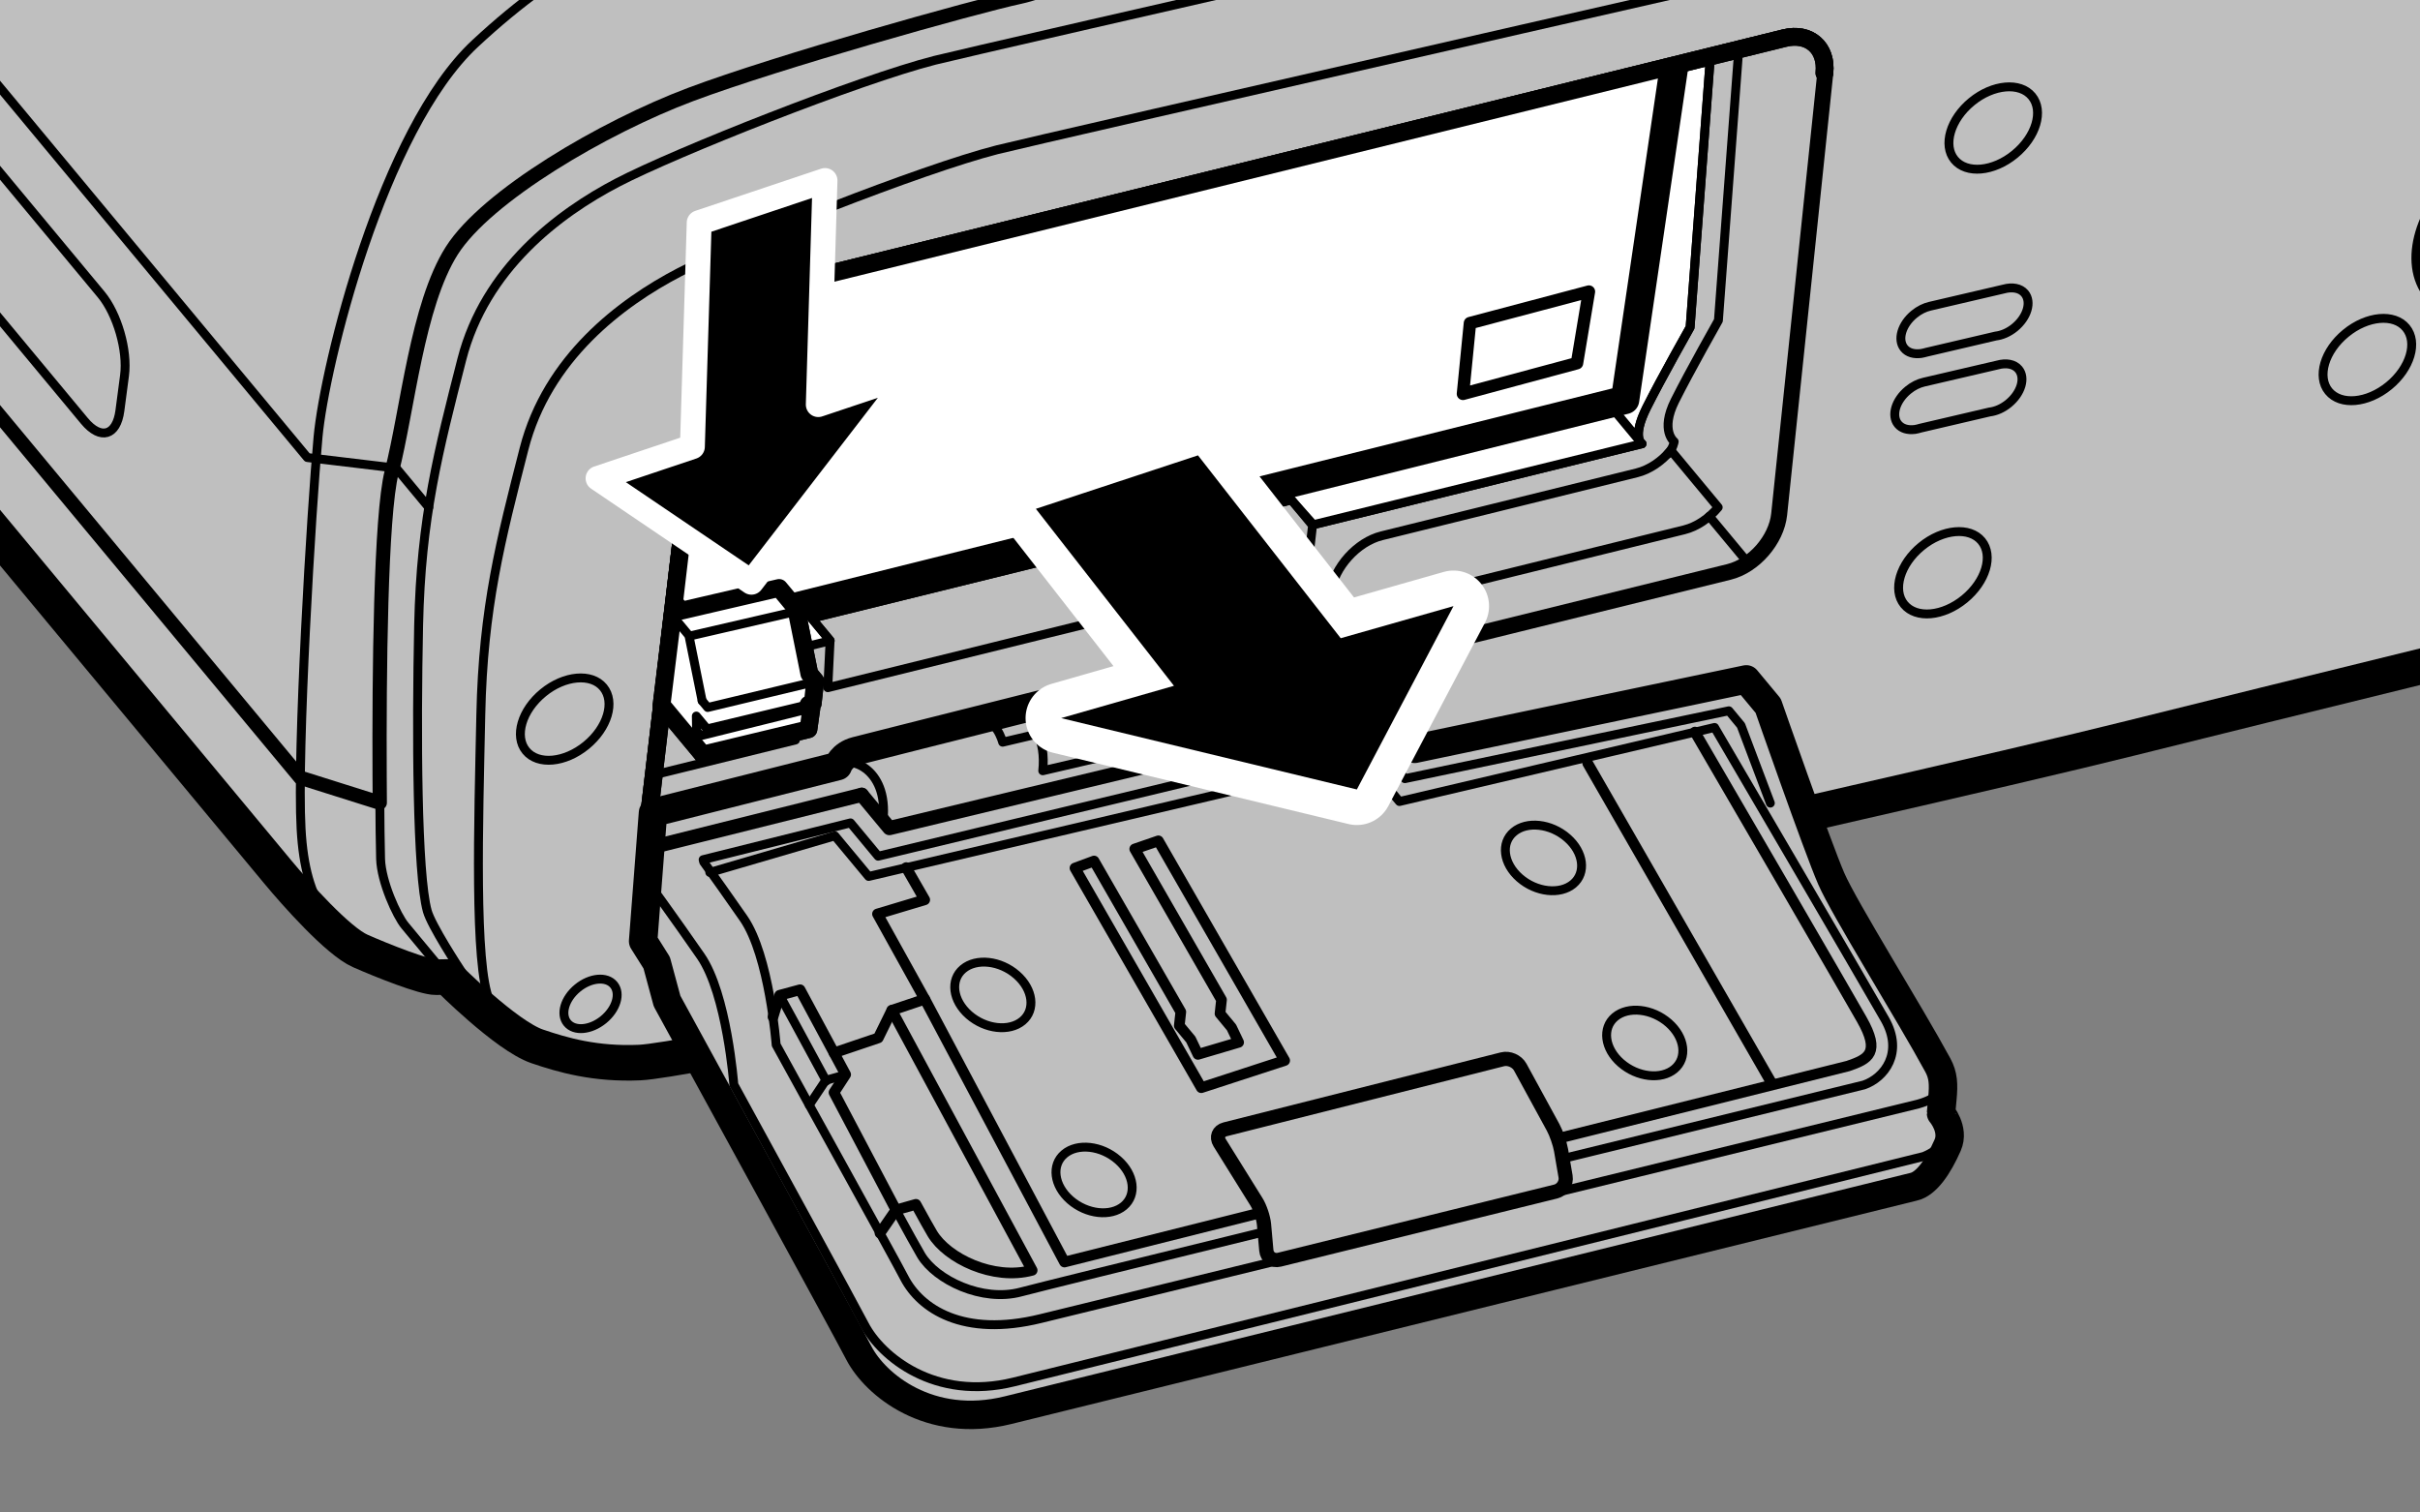 <?xml version="1.0" encoding="utf-8"?>
<!-- Generator: Adobe Illustrator 16.0.3, SVG Export Plug-In . SVG Version: 6.00 Build 0)  -->
<!DOCTYPE svg PUBLIC "-//W3C//DTD SVG 1.1//EN" "http://www.w3.org/Graphics/SVG/1.1/DTD/svg11.dtd">
<svg version="1.1" xmlns="http://www.w3.org/2000/svg" xmlns:xlink="http://www.w3.org/1999/xlink" x="0px" y="0px" width="240px"
	 height="150px" viewBox="0 0 240 150" enable-background="new 0 0 240 150" xml:space="preserve">
<rect x="0" y="0" width="240" height="150" fill="#808080" stroke="none"/>
<g id="Number">
</g>
<g id="Camera">
	<g>
		<defs>
			<rect id="SVGID_1_" width="240" height="150"/>
		</defs>
		<clipPath id="SVGID_2_">
			<use xlink:href="#SVGID_1_"  overflow="visible"/>
		</clipPath>
		<g clip-path="url(#SVGID_2_)">
			<g>
				<g>
					<path fill="#BFBFBF" stroke="#000000" stroke-width="3.528" stroke-linecap="round" stroke-linejoin="round" d="M76.75-135.25
						c0,0,2.961-4.334,4.639-7.354c1.679-3.023,6.015-5.927,8.132-6.38c2.116-0.457,118.73-28.038,148.726-35.438
						c29.996-7.398,56.82-10.513,61.681-10.823c4.861-0.315,9.716,0.77,11.207,2.562c1.485,1.788,17.384,20.927,19.368,23.314
						c1.984,2.389,2.271,3.85,2.674,4.336c0.068,0.079,2.188,2.63,5.691,6.849l2.553-0.236c1.615-0.267,3.524-0.185,5.491,0.305
						c4.196,1.041,7.3,3.602,7.555,6.048c0.052,0.352,0.031,0.707-0.052,1.053c-0.03,0.127-0.075,0.25-0.124,0.369l-0.803,6.518
						c-0.196,0.77-0.65,1.426-1.306,1.969c23.358,28.115,60.196,72.455,62.381,75.084c3.82,4.597,6.159,9.414,7.39,12.419
						c0.758,1.855,2.153,5.135,2.438,6.241c0.252,0.987,0.369,1.981,0.317,2.932c-0.286,5.123-0.403,16.743-0.403,16.743
						c-0.113,7.371-5.198,29.454-7.007,34.446c-1.806,4.99-6.708,10.809-12.354,14.103c-5.643,3.29-12.626,8.747-21.19,10.976
						c-8.564,2.225-150.84,37-172.506,42.437c-21.666,5.433-139.071,31.767-147.823,32.156c-4.374,0.192-7.6-0.737-10.146-1.605
						c-3.095-1.054-8.888-6.883-8.888-6.883s0,0-1.147,0.021c-1.149,0.023-5.318-1.633-7.514-2.602
						c-2.2-0.965-6.366-5.646-8.173-7.823c0,0-72.775-87.593-76.322-91.862c-3.547-4.27-5.745-18.961-5.745-18.961
						s0.344-14.481,0.558-19.548c0.031-0.806,0.129-2.005,0.275-3.502c-2.177-0.558-3.826-1.655-4.962-3.157
						c-0.458-0.551-0.794-1.192-1.017-1.772c-0.547-1.912-0.255-6.596,0.1-8.175c0.151-0.519,0.56-1.486,0.761-1.85
						c0.498-0.875,1.259-1.653,2.293-2.258c0,0,2.143-1.087,3.567-1.521c0.647-0.198,1.19-0.343,1.676-0.491
						c0.796-5.546,1.68-11.183,2.519-15.814c2.336-12.876,14.285-19.784,22.792-22.426c3.858-1.203,51.084-15.176,51.084-15.176
						c1.431-1.483,2.983-2.918,4.651-4.277c12.857-10.537,28.503-13.61,38.457-8.444L76.75-135.25z"/>
				</g>
				<g>
					<path fill="none" stroke="#000000" stroke-width="0.882" stroke-linecap="round" stroke-linejoin="round" d="M240.848,29.343
						c-2.678-3.266-0.941-9.136,3.893-13.084c4.819-3.955,10.914-4.509,13.591-1.244c2.701,3.308,0.958,9.15-3.865,13.112
						C249.646,32.075,243.545,32.64,240.848,29.343z"/>
					<path fill="none" stroke="#000000" stroke-width="1.764" stroke-linecap="round" stroke-linejoin="round" d="M68.243-132.751
						c-9.954-5.166-25.6-2.093-38.457,8.444c-1.667,1.359-3.22,2.794-4.651,4.277"/>
					<path fill="none" stroke="#000000" stroke-width="1.764" stroke-linecap="round" stroke-linejoin="round" d="M29.121-96.387
						c-0.593-0.713-1.101-1.325-1.357-1.638c-5.29-6.454-17.325-5.357-26.853,2.448c-2.706,2.213-4.918,4.729-6.58,7.349"/>
					<path fill="none" stroke="#000000" stroke-width="0.882" stroke-linecap="round" stroke-linejoin="round" d="M6.267-90.554
						c6.959-5.39,15.103-7.281,20.961-5.35"/>
					<path fill="none" stroke="#000000" stroke-width="2.117" stroke-linecap="round" stroke-linejoin="round" d="M242.704,26.874
						c-1.974-2.408-0.699-6.725,2.853-9.629c3.542-2.911,8.037-3.304,10.001-0.902c1.998,2.425,0.699,6.728-2.846,9.636
						C249.16,28.889,244.682,29.295,242.704,26.874z"/>
					<path fill="none" stroke="#000000" stroke-width="0.882" stroke-linecap="round" stroke-linejoin="round" d="M230.939,38.797
						c-1.175-1.437-0.414-4.017,1.705-5.747c2.115-1.74,4.799-1.974,5.974-0.541c1.192,1.444,0.417,4.014-1.698,5.75
						C234.798,39.999,232.124,40.244,230.939,38.797z"/>
					<path fill="none" stroke="#000000" stroke-width="0.882" stroke-linecap="round" stroke-linejoin="round" d="M52.164,74.457
						c-1.18-1.437-0.418-4.017,1.7-5.75c2.117-1.739,4.799-1.97,5.974-0.537c1.192,1.447,0.417,4.014-1.698,5.75
						C56.019,75.659,53.343,75.904,52.164,74.457z"/>
					<path fill="none" stroke="#000000" stroke-width="0.882" stroke-linecap="round" stroke-linejoin="round" d="M56.258,101.446
						c-0.709-0.865-0.25-2.415,1.023-3.456c1.27-1.044,2.885-1.185,3.591-0.323c0.715,0.871,0.25,2.415-1.023,3.459
						C58.573,102.169,56.968,102.317,56.258,101.446z"/>
					<path fill="none" stroke="#000000" stroke-width="0.882" stroke-linecap="round" stroke-linejoin="round" d="M405.46,10.509
						c-0.709-0.863-0.255-2.415,1.023-3.457c1.268-1.044,2.884-1.186,3.59-0.324c0.717,0.872,0.248,2.415-1.023,3.459
						C407.775,11.234,406.17,11.379,405.46,10.509z"/>
					<path fill="none" stroke="#000000" stroke-width="0.882" stroke-linecap="round" stroke-linejoin="round" d="M411.548-46.042
						c-0.706-0.865-0.252-2.415,1.023-3.457c1.271-1.045,2.887-1.187,3.593-0.324c0.717,0.87,0.252,2.413-1.023,3.459
						C413.866-45.318,412.261-45.174,411.548-46.042z"/>
					<path fill="none" stroke="#000000" stroke-width="0.882" stroke-linecap="round" stroke-linejoin="round" d="M260.439,12.169
						c-1.178-1.438-0.417-4.017,1.705-5.748c2.115-1.74,4.799-1.972,5.971-0.539c1.191,1.447,0.417,4.014-1.698,5.75
						C264.295,13.372,261.621,13.613,260.439,12.169z"/>
					<path fill="none" stroke="#000000" stroke-width="0.882" stroke-linecap="round" stroke-linejoin="round" d="M188.844,59.943
						c-1.177-1.437-0.413-4.017,1.705-5.75c2.115-1.736,4.799-1.971,5.974-0.538c1.188,1.447,0.417,4.013-1.698,5.75
						C192.699,61.149,190.029,61.389,188.844,59.943z"/>
					<path fill="none" stroke="#000000" stroke-width="0.882" stroke-linecap="round" stroke-linejoin="round" d="M193.836,15.839
						c-1.179-1.44-0.417-4.017,1.701-5.752c2.115-1.736,4.8-1.97,5.975-0.539c1.191,1.449,0.416,4.017-1.702,5.753
						C197.69,17.041,195.018,17.282,193.836,15.839z"/>
					<path fill="none" stroke="#000000" stroke-width="0.882" stroke-linecap="round" stroke-linejoin="round" d="M382.292,12.924
						c-1.178-1.44-0.417-4.019,1.702-5.752c2.115-1.74,4.799-1.972,5.974-0.539c1.188,1.449,0.413,4.019-1.698,5.75
						C386.147,14.126,383.474,14.368,382.292,12.924z"/>
					<path fill="none" stroke="#000000" stroke-width="0.882" stroke-linecap="round" stroke-linejoin="round" d="M388.083-30.945
						c-1.178-1.438-0.417-4.017,1.702-5.752c2.115-1.736,4.796-1.969,5.971-0.536c1.195,1.445,0.416,4.015-1.699,5.75
						C391.938-29.743,389.262-29.5,388.083-30.945z"/>
					<polyline fill="none" stroke="#000000" stroke-width="0.882" stroke-linecap="round" stroke-linejoin="round" points="
						168.418,-53.607 153.778,-71.699 223.074,-87.571 249.512,-54.906 					"/>
					<path fill="none" d="M156.484-68.392c20.656-6.023,47.783-11.735,65.973-14.886l23.596,29.152"/>
					
						<line fill="none" stroke="#000000" stroke-width="0.882" stroke-linecap="round" stroke-linejoin="round" x1="249.512" y1="-54.906" x2="203.578" y2="-44.383"/>
					<path fill="none" stroke="#000000" stroke-width="0.882" stroke-linecap="round" stroke-linejoin="round" d="M350.27-65.381
						c-11.269-1.948-19.479-8.95-18.304-15.613c1.161-6.666,11.556-11.181,22.831-9.228c11.269,1.957,19.138,9.67,17.99,16.306
						C371.626-67.234,361.563-63.412,350.27-65.381z"/>
					<path fill="none" stroke="#000000" stroke-width="1.411" stroke-linecap="round" stroke-linejoin="round" d="M354.466-152.068
						c0.052,0.352,0.031,0.707-0.052,1.053c-0.307,1.233-1.388,2.162-2.928,2.701l-3.659,0.495"/>
					<path fill="none" stroke="#000000" stroke-width="0.882" stroke-linecap="round" stroke-linejoin="round" d="M135.666-113.882
						c0.172-1.878,2.915-3.169,6.115-2.868c3.202,0.301,5.657,2.067,5.47,3.955c-0.166,1.875-2.903,3.171-6.11,2.875
						C137.939-110.219,135.493-111.995,135.666-113.882z"/>
					<path fill="none" stroke="#000000" stroke-width="0.882" stroke-linecap="round" stroke-linejoin="round" d="M286.271-73.374
						c-3.504,26.75-42.998,43.767-88.362,37.934c-45.297-5.895-79.282-32.365-75.799-59.137"/>
					<path fill="none" stroke="#000000" stroke-width="0.882" stroke-linecap="round" stroke-linejoin="round" d="M285.623-67.055
						c-3.504,26.751-42.998,43.768-88.363,37.936c-45.296-5.896-79.281-32.365-75.8-59.14"/>
					<path fill="none" stroke="#000000" stroke-width="0.882" stroke-linecap="round" stroke-linejoin="round" d="M138.063-92.497
						c2.804-21.613,34.626-35.288,71.138-30.568c36.507,4.72,63.885,26.036,61.077,47.633
						c-2.817,21.556-34.637,35.261-71.172,30.555C162.63-49.618,135.259-70.943,138.063-92.497z"/>
					<path fill="none" stroke="#000000" stroke-width="0.882" stroke-linecap="round" stroke-linejoin="round" d="M122.2-94.542
						c3.475-26.797,42.939-43.756,88.206-37.91c45.272,5.857,79.217,32.292,75.737,59.073c-3.493,26.725-42.946,43.72-88.253,37.885
						C152.66-41.369,118.719-67.813,122.2-94.542z"/>
					<path fill="none" stroke="#000000" stroke-width="0.882" stroke-linecap="round" stroke-linejoin="round" d="M147.973-31.588
						c0.615-4.727,7.572-7.717,15.555-6.687c7.986,1.032,13.972,5.696,13.358,10.419c-0.616,4.713-7.572,7.708-15.563,6.68
						C153.344-22.21,147.358-26.874,147.973-31.588z"/>
					<path fill="none" stroke="#000000" stroke-width="0.882" stroke-linecap="round" stroke-linejoin="round" d="M283.869-89.435
						c4.472,7.304,6.491,15.091,5.475,22.908c-3.669,28.06-45.096,45.906-92.662,39.78c-1.788-0.231-3.563-0.494-5.316-0.787
						l-13.237,9.433c-3.236,3.325-9.805,5.095-17.061,4.162c-8.748-1.139-15.547-5.822-16.378-10.935
						c-0.1-0.617-0.113-1.242-0.032-1.867c0.024-0.181-0.245-2.317-0.124-3.223c0.149-1.166,0.616-2.248,1.344-3.221
						c0.291-0.387,3.767-8.521,3.767-8.521c-21.68-12.108-34.723-29.518-32.44-47.041c1.096-8.442,5.59-15.951,12.626-22.162"/>
					<path fill="none" stroke="#000000" stroke-width="0.882" stroke-linecap="round" stroke-linejoin="round" d="M146.874-34.296
						c3.323-3.154,9.726-4.795,16.777-3.886c8.959,1.16,15.873,6.036,16.434,11.293c0.055,0.501,0.229,3.83,0.11,4.735
						c-0.197,1.513-0.927,2.88-2.067,4.053"/>
					<path fill="none" stroke="#000000" stroke-width="0.882" stroke-linecap="round" stroke-linejoin="round" d="M144.533-29.964
						c0.753-5.808,9.309-9.486,19.118-8.218c9.815,1.27,17.172,7,16.418,12.806c-0.757,5.794-9.309,9.476-19.129,8.211
						C151.134-18.437,143.778-24.172,144.533-29.964z"/>
					<path fill="none" stroke="#000000" stroke-width="0.882" stroke-linecap="round" stroke-linejoin="round" d="M202.248-128.853
						c0.173-1.892,2.895-3.171,6.108-2.876c3.197,0.301,5.644,2.072,5.471,3.96c-0.179,1.881-2.904,3.163-6.122,2.87
						C204.509-125.201,202.059-126.97,202.248-128.853z"/>
					<path fill="none" stroke="#000000" stroke-width="0.882" stroke-linecap="round" stroke-linejoin="round" d="M264.643-99.896
						c0.169-1.888,2.914-3.171,6.115-2.875c3.193,0.3,5.66,2.065,5.48,3.95c-0.179,1.886-2.914,3.175-6.114,2.877
						C266.923-96.242,264.463-98.009,264.643-99.896z"/>
					<path fill="none" stroke="#000000" stroke-width="0.882" stroke-linecap="round" stroke-linejoin="round" d="M261.749-55.285
						c0.183-1.886,2.911-3.166,6.118-2.873c3.197,0.298,5.653,2.07,5.467,3.957c-0.176,1.886-2.896,3.166-6.107,2.873
						C264.025-51.626,261.576-53.4,261.749-55.285z"/>
					<path fill="none" stroke="#000000" stroke-width="0.882" stroke-linecap="round" stroke-linejoin="round" d="M126.491-94.669
						c0.107-1.094,1.685-1.843,3.529-1.66c1.86,0.17,3.278,1.195,3.175,2.289c-0.1,1.083-1.674,1.831-3.535,1.661
						C127.811-92.552,126.383-93.574,126.491-94.669z"/>
					<path fill="none" stroke="#000000" stroke-width="0.882" stroke-linecap="round" stroke-linejoin="round" d="M132.157-69.599
						c0.174-1.888,2.918-3.173,6.113-2.875c3.188,0.303,5.657,2.07,5.49,3.958c-0.187,1.881-2.923,3.17-6.127,2.878
						C134.439-65.948,131.978-67.707,132.157-69.599z"/>
					<path fill="none" stroke="#000000" stroke-width="0.882" stroke-linecap="round" stroke-linejoin="round" d="M195.245-40.278
						c0.172-1.886,2.907-3.167,6.111-2.872c3.19,0.303,5.653,2.069,5.474,3.962c-0.172,1.879-2.918,3.168-6.114,2.873
						C197.512-36.62,195.069-38.39,195.245-40.278z"/>
					<path fill="none" d="M242.584-53.333c0,0-19.534-24.138-20.033-24.753c-0.493-0.611-0.658-0.771-1.596-0.682l-61.467,14.08"/>
					<path fill="none" stroke="#000000" stroke-width="0.882" stroke-linecap="round" stroke-linejoin="round" d="M285.619-67.046
						l0.651-6.327c3.483-26.829-30.496-53.295-75.833-59.162c-45.322-5.857-84.839,11.125-88.329,37.959l-0.651,6.327"/>
					<path fill="none" stroke="#000000" stroke-width="2.117" stroke-linecap="round" stroke-linejoin="round" d="M285.619-67.046
						l0.651-6.327c3.483-26.829-30.496-53.295-75.833-59.162c-45.322-5.857-84.839,11.125-88.329,37.959l-0.651,6.327"/>
					<g>
						<path fill="none" stroke="#000000" stroke-width="0.882" stroke-linecap="round" stroke-linejoin="round" d="M184.713-45.988
							c-0.115,0.828-1.326,1.349-2.725,1.171c-1.399-0.177-2.439-0.99-2.326-1.822"/>
						<path fill="none" stroke="#000000" stroke-width="0.882" stroke-linecap="round" stroke-linejoin="round" d="M184.234-42.569
							c-0.115,0.829-1.325,1.354-2.719,1.173c-1.392-0.189-2.432-0.996-2.327-1.817"/>
						<path fill="none" stroke="#000000" stroke-width="0.882" stroke-linecap="round" stroke-linejoin="round" d="M179.188-43.213
							l0.474-3.426c0.105-0.82,1.32-1.345,2.714-1.158c1.396,0.169,2.442,0.987,2.337,1.809l-0.479,3.419"/>
					</g>
					<path fill="none" stroke="#000000" stroke-width="1.764" stroke-linecap="round" stroke-linejoin="round" d="M53.278,103.771
						c2.546,0.868,5.772,1.798,10.146,1.605c8.752-0.39,126.157-26.724,147.823-32.156c21.666-5.437,163.941-40.211,172.506-42.437
						c8.564-2.229,15.548-7.686,21.19-10.976c5.646-3.293,10.549-9.112,12.354-14.103c1.809-4.992,6.894-27.075,7.007-34.446
						c0,0,0.117-11.62,0.403-16.743c0.052-0.951-0.065-1.945-0.317-2.932c-0.285-1.106-1.681-4.386-2.438-6.241
						c-1.23-3.006-3.569-7.822-7.39-12.419c-3.204-3.857-80.98-97.472-81.387-97.958c-0.403-0.486-0.689-1.947-2.674-4.336
						c-1.984-2.387-17.883-21.526-19.368-23.314c-1.491-1.792-6.346-2.876-11.207-2.562c-4.86,0.31-31.685,3.424-61.681,10.823
						c-29.996,7.4-146.61,34.981-148.726,35.438c-2.117,0.453-6.453,3.357-8.132,6.38c-1.678,3.02-4.639,7.354-4.639,7.354
						s-94.192,27.75-102.698,30.396c-8.507,2.642-20.457,9.55-22.792,22.426c-2.333,12.877-5,33.476-5.212,38.542
						c-0.214,5.066-0.558,19.548-0.558,19.548s2.198,14.691,5.745,18.961c3.547,4.269,76.322,91.862,76.322,91.862
						c1.807,2.177,5.974,6.858,8.173,7.823c2.196,0.969,6.365,2.625,7.514,2.602c1.147-0.021,1.147-0.021,1.147-0.021
						S50.183,102.717,53.278,103.771z"/>
					<path fill="none" stroke="#000000" stroke-width="0.882" stroke-linecap="round" stroke-linejoin="round" d="M423.044-51.633
						c-1.726-2.938-4.589-5.185-7.604-5.002c-4.985,0.302-309.075,69.581-316.565,71.489c-7.488,1.912-25.618,9.081-31.464,12.13
						c-5.852,3.042-13.143,8.547-15.444,17.542c-2.3,8.995-4.06,15.699-4.284,26.354c-0.224,10.656-0.667,24.833,0.863,28.354
						c0.765,1.761,2.296,3.394,4.732,4.537"/>
					<path fill="none" stroke="#000000" stroke-width="0.882" stroke-linecap="round" stroke-linejoin="round" d="M413.188-64.421
						c-1.209-0.754-2.546-1.169-3.914-1.087C404.289-65.205,100.198,4.072,92.708,5.98c-7.489,1.909-25.619,9.083-31.467,12.128
						c-5.846,3.045-13.14,8.551-15.442,17.542c-2.3,8.999-4.06,15.703-4.282,26.358c-0.224,10.652-0.169,24.653,0.861,28.35
						c0.403,1.447,3.135,5.626,3.398,6.016"/>
					<path fill="none" stroke="#000000" stroke-width="0.882" stroke-linecap="round" stroke-linejoin="round" d="M37.348,94.993
						c-4.31-2.656-7.067-5.002-7.489-12.795c-0.426-7.793,1.03-31.808,1.683-38.867c0.651-7.056,6.369-30.427,15.55-38.988
						c9.181-8.554,16.15-11.089,21.68-13.121c5.526-2.031,17.106-6.855,11.007-14.197c-6.096-7.338-43.044-51.809-45.103-54.286
						c-2.06-2.48-6.647-5.974-7.645-6.308"/>
					<path fill="none" stroke="#000000" stroke-width="0.882" stroke-linecap="round" stroke-linejoin="round" d="M107.297-10.301
						c-0.551,1.854-1.421,3.045-3.854,3.202c-2.432,0.155-7.243-0.033-8.456-2.057c-1.211-2.014-7.798-10.506-10.885-14.223
						c-3.089-3.717-45.758-55.073-45.758-55.073"/>
					<path fill="none" stroke="#000000" stroke-width="0.882" stroke-linecap="round" stroke-linejoin="round" d="M31.448-103.218
						c6.919-1.693,12.807-3.171,16.12-4.188c11.541-3.538,32.808-7.014,56.778-13.312c23.971-6.301,97.427-23.349,102.688-24.576
						c5.26-1.231,11.296,0.388,16.581,0.534c5.284,0.149,15.241,0.952,17.993,1.456c2.756,0.503,6.563,0.484,12.485-1.642
						c5.919-2.126,68.285-15.787,72.891-17.174c4.613-1.387,6.591-3.554,3.518-7.25"/>
					<path fill="none" stroke="#000000" stroke-width="0.882" stroke-linecap="round" stroke-linejoin="round" d="M-46.645-4.232
						c0,0,0.658-32.165,0.987-42.693c0.329-10.528,4.759-22.238,7.188-28.443c2.425-6.207,14.12-11.033,22.894-15.183
						c1.282-0.606,3.294-1.319,5.828-2.106"/>
					<path fill="none" stroke="#000000" stroke-width="0.882" stroke-linecap="round" stroke-linejoin="round" d="M343.776-152.278
						c-2.422-2.915-6.467-5.839-12.341-4.916c-5.874,0.925-55.92,11.553-70.11,15.2c-14.19,3.645-42.465,10.898-42.465,10.898"/>
					
						<line fill="none" stroke="#000000" stroke-width="0.882" stroke-linecap="round" stroke-linejoin="round" x1="129.135" y1="-110.333" x2="23.631" y2="-84.489"/>
					<path fill="none" stroke="#000000" stroke-width="0.882" stroke-linecap="round" stroke-linejoin="round" d="M232.124-175.003
						c-1.071-1.289-0.609-2.653,1.021-3.035l65.298-15.282c1.626-0.382,3.838,0.358,4.909,1.648l20.933,25.194
						c1.067,1.287,0.609,2.654-1.021,3.033l-65.298,15.281c-1.633,0.382-3.841-0.36-4.913-1.648L232.124-175.003z"/>
					<path fill="none" stroke="#000000" stroke-width="0.882" stroke-linecap="round" stroke-linejoin="round" d="M93.329-137.206
						c-0.361-0.436-0.205-0.897,0.345-1.027l22.1-5.171c0.551-0.129,1.297,0.122,1.659,0.558l7.083,8.526
						c0.361,0.436,0.21,0.897-0.343,1.027l-22.099,5.169c-0.551,0.129-1.301-0.121-1.662-0.557L93.329-137.206z"/>
					<path fill="none" stroke="#000000" stroke-width="0.882" stroke-linecap="round" stroke-linejoin="round" d="M232.097-175.088
						l64.195-15.026c1.627-0.379,3.838,0.36,4.909,1.649l20.933,25.195"/>
					<path fill="none" stroke="#000000" stroke-width="0.882" stroke-linecap="round" stroke-linejoin="round" d="M19.203-102.162
						l7.989-2.042c1.623-0.413,3.269-0.369,3.659,0.1c0.391,0.472,1.343,2.07,2.122,3.555l0.055,0.107
						c0.229,0.439,0.331,0.884,0.317,1.304"/>
					<path fill="none" stroke="#000000" stroke-width="0.882" stroke-linecap="round" stroke-linejoin="round" d="M-9.357-94.373
						c0.458-0.422,1.147-0.791,1.963-1.002l12.712-3.242"/>
					<path fill="none" stroke="#000000" stroke-width="1.411" stroke-linecap="round" stroke-linejoin="round" d="M33.345-99.138
						c-0.035,0.998-0.715,1.854-1.855,2.145l-34.583,8.832c-1.621,0.415-3.714-0.168-4.651-1.295c-0.936-1.126-1.9-2.749-2.15-3.607
						c-0.121-0.422,0.095-0.894,0.538-1.309"/>
					<polyline fill="none" stroke="#000000" stroke-width="0.882" stroke-linecap="round" stroke-linejoin="round" points="
						42.524,50.317 39.296,46.431 30.48,45.377 -34.31,-32.606 					"/>
					<path fill="none" stroke="#000000" stroke-width="0.882" stroke-linecap="round" stroke-linejoin="round" d="M-41.214-10.079
						c-0.859,4.348-1.421,7.278-1.479,7.688c-0.264,1.785-0.133,4.164,0.673,5.133"/>
					<path fill="none" stroke="#000000" stroke-width="0.882" stroke-linecap="round" stroke-linejoin="round" d="M-41.416-8.577
						c0,0,11.512-42.493,14.525-50.354c3.013-7.863,12.242-15.52,16.961-17.68c1.835-0.839,4.87-1.999,8.211-3.192"/>
					<path fill="none" stroke="#000000" stroke-width="0.882" stroke-linecap="round" stroke-linejoin="round" d="M37.649,76.986
						c0.019,4.31,0.07,7.517,0.095,8.199c0.071,2.271,1.61,5.643,2.413,6.607c0.799,0.965,4.232,5.096,4.232,5.096"/>
					<path fill="none" stroke="#000000" stroke-width="1.411" stroke-linecap="round" stroke-linejoin="round" d="M37.649,76.986
						c-0.045-9.971,0.088-25.852,1.197-30.183c1.59-6.208,2.525-16.526,5.958-21.942c3.433-5.412,14.995-12.223,23.685-15.489
						c8.692-3.264,28.134-8.712,32.673-9.691c4.541-0.979,12.34-5.597,8.108-10.69c-4.234-5.095-23.453-28.228-24.708-29.742
						c-1.258-1.512-4.715-3.993-6.639-5.188c-1.924-1.194-17.52-9.88-18.85-10.642c-1.326-0.756-3.543-2.866-5.719-5.484
						c-2.174-2.615-9.839-11.842-11.667-14.042c-1.831-2.205-11.155-5.864-13.833-7.126c-2.68-1.263-9.627-2.624-14.988-1.231
						c-3.281,0.846-9.315,2.787-14.585,4.663c0,0-5.111,1.633-7.625,2.93c-2.513,1.297-7.505,4.964-7.505,4.964
						c-3.159,1.445-10.804,5.688-13.251,11.567c-1.888,4.539-8.209,35.535-11.114,50.262l-0.202,1.502L29.791,77.13l7.874,2.483
						L37.649,76.986z"/>
					<path fill="none" stroke="#000000" stroke-width="0.882" stroke-linecap="round" stroke-linejoin="round" d="M12.349,37.243
						c0.331-2.491-0.715-6.108-2.318-8.041L-11.817,2.906c-1.607-1.933-3.274-1.486-3.71,0.985l-0.527,3
						c-0.438,2.477,0.52,6.081,2.124,8.014l22.302,26.84c1.607,1.933,3.19,1.478,3.518-1.016L12.349,37.243z"/>
					<path fill="none" stroke="#000000" stroke-width="0.882" stroke-linecap="round" stroke-linejoin="round" d="M190.501,35.059
						v0.003l0.062-0.014c0.155-0.024,0.313-0.062,0.473-0.11l6.887-1.612c0.616-0.072,1.285-0.354,1.884-0.844
						c1.244-1.023,1.698-2.532,0.999-3.383c-0.444-0.537-1.247-0.671-2.098-0.434l0,0l-7.311,1.706
						c-0.521,0.121-1.061,0.382-1.554,0.786c-1.247,1.016-1.693,2.532-0.999,3.379C189.209,34.983,189.822,35.148,190.501,35.059z"
						/>
					<path fill="none" stroke="#000000" stroke-width="0.882" stroke-linecap="round" stroke-linejoin="round" d="M189.891,42.593
						v0.003l0.065-0.014c0.152-0.024,0.311-0.062,0.473-0.114l6.883-1.609c0.617-0.072,1.289-0.355,1.888-0.848
						c1.244-1.02,1.699-2.528,0.999-3.379c-0.444-0.541-1.25-0.672-2.098-0.434l0,0l-7.311,1.702
						c-0.521,0.121-1.064,0.382-1.554,0.789c-1.245,1.016-1.696,2.532-1.002,3.376C188.603,42.514,189.216,42.679,189.891,42.593z"
						/>
				</g>
				<path fill="none" stroke="#000000" stroke-width="1.411" stroke-linecap="round" stroke-linejoin="round" d="M341.075-155.096
					c0.382-1.533,2.873-2.224,5.574-1.557c2.694,0.67,4.575,2.446,4.203,3.981c-0.383,1.53-2.87,2.22-5.571,1.545
					c-0.255-0.062-0.499-0.134-0.737-0.215"/>
				<g>
					<path fill="#BFBFBF" stroke="#000000" stroke-width="2.117" stroke-linecap="round" stroke-linejoin="round" d="
						M366.631-79.983c-0.403-3.891-5.554-7.734-12.389-8.916c-7.593-1.309-14.324,1.104-15.072,5.426l-0.241,1.893
						c-0.751,4.318,4.785,8.888,12.357,10.208c3.063,0.55,5.96,0.436,8.413-0.119c0.248,0.146,0.476,0.265,0.645,0.345
						c0.83,0.406,2.69,0.919,3.834,0.69c3.18-1.052,5.502-2.835,6.356-5.157l-1.33-2.274
						C368.684-78.529,367.939-79.357,366.631-79.983z"/>
					<path fill="none" stroke="#000000" stroke-width="0.882" stroke-linecap="round" stroke-linejoin="round" d="M358.438-77.894
						c-1.743,0.427-3.852,0.474-6.07,0.105c-5.374-0.94-9.299-4.189-8.771-7.245c0.548-3.075,5.344-4.789,10.725-3.858
						c5.378,0.926,9.315,4.179,8.778,7.236c-0.014,0.132-0.056,0.246-0.086,0.358"/>
					<path fill="none" stroke="#000000" stroke-width="0.882" stroke-linecap="round" stroke-linejoin="round" d="M357.239-72.986
						c-1.791,0.134-3.707,0.071-5.722-0.29c-7.569-1.321-13.103-5.901-12.348-10.197"/>
					<path fill="none" stroke="#000000" stroke-width="0.882" stroke-linecap="round" stroke-linejoin="round" d="M366.631-79.983
						c-0.252-0.122-0.534-0.236-0.837-0.343l-2.009-0.748l-2.629-0.76l-4.131,3.032l1.409,0.904l-1.191,4.956"/>
					<path fill="none" stroke="#000000" stroke-width="0.882" stroke-linecap="round" stroke-linejoin="round" d="M357.243-72.941
						c0,0,1.439,0.887,2.438,1.447"/>
					<path fill="none" stroke="#000000" stroke-width="0.882" stroke-linecap="round" stroke-linejoin="round" d="M366.486-74.751
						l-0.541-0.944c-0.624-0.77-1.574-1.793-3.407-2.427l-1.333-0.496"/>
					<path fill="none" stroke="#000000" stroke-width="0.882" stroke-linecap="round" stroke-linejoin="round" d="M368.264-75.857
						l-0.551-0.937c-0.613-0.754-1.582-1.817-3.397-2.422l-1.326-0.512"/>
					<path fill="none" stroke="#000000" stroke-width="0.882" stroke-linecap="round" stroke-linejoin="round" d="M363.823-70.411
						l0.179-2.899c0.224-0.851-0.038-2.849-1.964-3.559l-3.6-1.025"/>
				</g>
				<path fill="#BFBFBF" stroke="#000000" stroke-width="1.764" stroke-linecap="round" stroke-linejoin="round" d="
					M161.586-23.229c6.074,0.784,11.362-1.495,11.829-5.076c0.102-0.775,0.222-3.421,0.305-4.055
					c0.465-3.586-4.082-7.131-10.152-7.915c-6.067-0.784-11.357,1.49-11.82,5.078c-0.102,0.775-0.223,3.421-0.305,4.053
					C150.976-27.561,155.524-24.016,161.586-23.229z"/>
				<path fill="none" stroke="#000000" stroke-width="0.882" stroke-linecap="round" stroke-linejoin="round" d="M151.747-35.197
					c0.463-3.588,5.753-5.862,11.82-5.078c6.07,0.784,10.617,4.329,10.152,7.915c-0.467,3.583-5.757,5.862-11.829,5.078
					C155.829-28.069,151.278-31.612,151.747-35.197z"/>
				<g>
					<path fill="#BFBFBF" stroke="#000000" stroke-width="2.822" stroke-linecap="round" stroke-linejoin="round" d="
						M-47.766-68.521l-1.969,1.371c-0.846,0.384-1.788,0.603-3.2,1.027c-1.425,0.434-3.567,1.521-3.567,1.521
						c-1.034,0.604-1.795,1.383-2.293,2.258c-0.201,0.364-0.61,1.332-0.761,1.85c-0.355,1.58-0.647,6.263-0.1,8.175
						c0.222,0.581,0.558,1.221,1.017,1.772c2.224,2.932,6.361,4.344,12.673,3.116l6.668-1.19l1.304-8.079L-47.766-68.521z"/>
					<path fill="none" stroke="#000000" stroke-width="1.411" stroke-linecap="round" stroke-linejoin="round" d="M-55.187-57.769
						c-1.421-1.362-0.904-3.095,1.135-3.888c2.077-0.751,4.827-0.296,6.244,1.103c1.39,1.376,0.865,3.111-1.144,3.872
						C-51.012-55.884-53.799-56.395-55.187-57.769z"/>
					<path fill="none" stroke="#000000" stroke-width="0.882" stroke-linecap="round" stroke-linejoin="round" d="M-59.268-61.195
						c-0.364,1.476-0.035,3.05,1.063,4.504c2.275,2.933,8.575,4.11,12.383,2.9c0,0,3.211-1.156,5.304-1.75l2.522-1.159"/>
				</g>
				<g>
					<path fill="#BFBFBF" stroke="#000000" stroke-width="1.764" stroke-linecap="round" stroke-linejoin="round" d="
						M80.611-72.142l11.913-4.544c0.78-0.3,1.276-0.835,1.438-1.454l0.172-5.109c-0.003-0.491-0.2-1.01-0.601-1.492l-6.006-7.229
						c1.883-1.323,3.107-3.024,3.362-4.99c0.176-1.342,0.352-5.874,0.493-6.966c0.708-5.443-6.192-10.821-15.395-12.013
						c-9.204-1.187-17.224,2.26-17.932,7.708c-0.176,1.34-0.351,5.872-0.491,6.968c-0.356,2.748,1.23,5.476,4.072,7.659l1.368,3.345
						c0.627,1.55,2.024,3.87,3.093,5.157l9.721,11.699C76.891-72.113,79.045-71.547,80.611-72.142z"/>
					<path fill="none" stroke="#000000" stroke-width="0.882" stroke-linecap="round" stroke-linejoin="round" d="M84.554-95.548
						l8.979,10.807c0.401,0.482,0.598,1.001,0.601,1.492l-0.172,5.109c-0.162,0.618-0.658,1.154-1.438,1.454l-11.913,4.544
						c-1.566,0.595-3.721,0.029-4.792-1.261l-9.721-11.699c-1.069-1.287-2.466-3.607-3.093-5.157l-1.547-3.788"/>
					<path fill="none" stroke="#000000" stroke-width="0.882" stroke-linecap="round" stroke-linejoin="round" d="M84.639-95.544
						c-3.247,1.394-7.552,1.964-12.156,1.368c-4.201-0.544-7.923-1.962-10.664-3.862"/>
					<path fill="none" stroke="#000000" stroke-width="0.882" stroke-linecap="round" stroke-linejoin="round" d="M63.83-108.145
						c0.472-3.652,5.845-5.962,12.011-5.163c6.168,0.797,10.789,4.397,10.315,8.041c-0.476,3.643-5.85,5.958-12.02,5.162
						C67.978-100.903,63.352-104.505,63.83-108.145z"/>
					<path fill="none" stroke="#000000" stroke-width="0.882" stroke-linecap="round" stroke-linejoin="round" d="M61.818-98.039
						l1.045,2.513c0.878,2.184,2.272,4.508,3.344,5.796l9.72,11.7c1.071,1.29,3.226,1.857,4.794,1.257l11.913-4.542
						c0.977-0.377,1.5-1.118,1.5-1.934"/>
					<path fill="none" stroke="#000000" stroke-width="0.882" stroke-linecap="round" stroke-linejoin="round" d="M58.056-108.231
						c0.708-5.448,8.728-8.895,17.932-7.708c9.202,1.192,16.103,6.569,15.395,12.013c-0.713,5.43-8.731,8.883-17.938,7.7
						C64.25-97.422,57.35-102.798,58.056-108.231z"/>
				</g>
			</g>
			<g>
				<path fill="#FFFFFF" stroke="#000000" stroke-width="1.764" stroke-linecap="round" stroke-linejoin="round" d="M68.011,95.544
					c-0.201,2.015,1.185,3.083,3.625,2.487l63.234-15.493c2.439-0.599,4.716-3.121,5.057-5.608l1.168-8.44
					c0.345-2.487,2.62-5.016,5.06-5.619l25.297-6.239c2.438-0.603,4.644-3.138,4.906-5.636l4.574-43.765
					c0.261-2.498-1.521-4.049-3.958-3.45L79.306,27.879c-4.04,0.999-9.698,8.437-9.991,10.931l-5.004,42.543
					c-0.074,1.333,0.759,1.688,1.531,1.929c0.42,0.131,1.044,0.417,1.783,0.786c0.647,0.32,0.748,0.688,0.806,1.599
					C68.491,86.58,68.011,95.544,68.011,95.544z"/>
				
					<line fill="none" stroke="#000000" stroke-width="0.882" stroke-linecap="round" stroke-linejoin="round" x1="68.543" y1="79.255" x2="138.194" y2="62.385"/>
				<path fill="none" stroke="#000000" stroke-width="0.882" stroke-linecap="round" stroke-linejoin="round" d="M95.382,38.873
					L93.99,55.547c-0.277,3.338,2.155,5.416,5.409,4.617l35.634-8.765c3.25-0.799,6.141-4.186,6.418-7.524l1.47-17.594"/>
				<path fill="none" stroke="#000000" stroke-width="0.882" stroke-linecap="round" stroke-linejoin="round" d="M135.662,30.47
					c0.689,0.379,1.116,1.147,1.069,2.139l-0.315,6.58c-0.079,1.671-1.476,3.366-3.101,3.766l-29.724,7.311
					c-0.773,0.189-1.468,0.051-1.974-0.324"/>
				<path fill="none" stroke="#000000" stroke-width="1.411" stroke-linecap="round" stroke-linejoin="round" d="M101.618,49.941
					c-0.553-0.413-0.88-1.116-0.837-1.991l0.313-6.577c0.083-1.674,1.478-3.369,3.103-3.769l29.724-7.311
					c0.662-0.162,1.264-0.086,1.742,0.176"/>
				<path fill="none" stroke="#000000" stroke-width="0.882" stroke-linecap="round" stroke-linejoin="round" d="M135.383,30.987
					l-0.315,6.577c-0.08,1.674-1.475,3.369-3.101,3.769l-29.723,7.31c-0.523,0.127-1.009,0.107-1.424-0.034"/>
				<path fill="none" stroke="#000000" stroke-width="1.058" stroke-linecap="round" stroke-linejoin="round" d="M101.16,41.318
					c0.5,0.645,1.355,0.937,2.348,0.693l28.327-6.99c1.626-0.4,3.021-2.095,3.101-3.766c0,0,0.179-1.254-1.015-0.961"/>
				<path fill="none" stroke="#000000" stroke-width="0.882" stroke-linecap="round" stroke-linejoin="round" d="M86.351,27.986
					l7.193-1.767c1.625-0.4,2.841,0.637,2.701,2.308l-0.863,10.346"/>
				<path fill="none" stroke="#000000" stroke-width="0.882" stroke-linecap="round" stroke-linejoin="round" d="M156.562,10.721
					l18.716-4.603c2.436-0.602,3.428,0.372,3.166,2.87l-4.329,41.15c-0.26,2.498-2.282,4.093-4.72,4.695l-31.2,7.552l-0.286,12.892
					c0,0,1.63,4.203-4.289,5.76c-5.924,1.558-58.865,14.301-61.272,14.731c-2.408,0.431-3.027-0.104-2.904-1.426
					c0.122-1.323,1.028-15.552,1.028-15.552l-4.542,1.1c0,0,3.767-32.653,4.806-38.403C71.773,35.734,79,30.429,81.817,29.102
					l4.534-1.116"/>
				<path fill="none" stroke="#000000" stroke-width="0.882" stroke-linecap="round" stroke-linejoin="round" d="M142.921,26.281
					l0.789-9.426c0.138-1.667,1.581-3.362,3.207-3.762l9.645-2.372"/>
			</g>
			<g>
				<path fill="#BFBFBF" stroke="#000000" stroke-width="3.528" stroke-linecap="round" stroke-linejoin="round" d="
					M280.886-58.878l6.801-12.554c1.274-2.298,2.036-4.701,2.264-7.223l10.063-108.083c0.4-4.289-0.72-8.534-3.159-12.618
					l-0.106-0.012c0.124-0.613,0.32-1.202,0.365-1.812l0.638-6.914c0.117-1.261,0.104-2.515-0.045-3.768l-0.007-0.007l0.341-3.721
					c1.516-16.333-20.109-32.201-51.772-40.274l-3.869,1.164l0,0c-7.352-1.728-15.255-3.031-23.475-3.788
					c-36.837-3.428-68.819,5.119-78.593,19.852l-0.318,0.057l-3.924,0.312c-1.336,2.334-2.165,4.832-2.399,7.417l-0.343,3.888
					c-0.012,0.01-0.012,0.01-0.012,0.01c-0.358,1.146-0.63,2.326-0.754,3.509l-0.636,6.932c-0.07,0.625,0.021,1.259,0.036,1.888
					l-0.145-0.007c-3.137,3.564-5.023,7.507-5.414,11.753L115.874-94.812c-0.229,2.504,0.083,5.031,0.897,7.512l4.361,13.593
					c6.925,16.893,37.808,34.657,76.776,38.268C236.886-31.81,270.961-43.537,280.886-58.878z"/>
				<path fill="none" stroke="#000000" stroke-width="0.882" stroke-linecap="round" stroke-linejoin="round" d="M291.001-216.25
					c1.726-18.537-30.507-36.482-72.233-40.357c-41.294-3.828-76.329,7.865-78.029,26.424"/>
				<path fill="none" stroke="#000000" stroke-width="1.411" stroke-linecap="round" stroke-linejoin="round" d="M140.738-230.183
					c-1.717,18.259,30.541,36.299,71.828,40.12c41.73,3.879,76.726-7.898,78.435-26.186"/>
				<path fill="none" stroke="#000000" stroke-width="0.882" stroke-linecap="round" stroke-linejoin="round" d="M285.851-205.768
					c1.209-2.036,1.942-4.194,2.167-6.453c1.664-17.896-29.473-35.24-69.742-38.979c-39.868-3.691-73.682,7.607-75.339,25.506
					c-0.181,1.967,0.043,3.929,0.634,5.863"/>
				<path fill="none" stroke="#000000" stroke-width="1.411" stroke-linecap="round" stroke-linejoin="round" d="M152.476-224.809
					c-1.425,15.324,25.607,30.412,60.226,33.638c35.016,3.239,64.375-6.618,65.798-21.943"/>
				<path fill="none" stroke="#000000" stroke-width="0.882" stroke-linecap="round" stroke-linejoin="round" d="M278.499-213.115
					c1.457-15.566-25.598-30.611-60.613-33.874c-34.604-3.214-63.972,6.596-65.41,22.179"/>
				<path fill="none" stroke="#000000" stroke-width="0.882" stroke-linecap="round" stroke-linejoin="round" d="M241.502-191.44
					c15.947-2.773,26.961-9.355,27.761-17.94c1.247-13.418-21.994-26.369-52.162-29.161c-29.723-2.767-54.982,5.667-56.228,19.101
					c-0.784,8.425,8.477,16.769,23.075,22.443"/>
				<path fill="none" stroke="#000000" stroke-width="0.882" stroke-linecap="round" stroke-linejoin="round" d="M137.304-230.504
					c-1.811,19.317,31.895,38.292,75.077,42.299c43.632,4.053,80.277-8.408,82.059-27.71"/>
				<path fill="none" stroke="#000000" stroke-width="2.117" stroke-linecap="round" stroke-linejoin="round" d="M294.439-215.916
					c1.822-19.587-31.892-38.539-75.517-42.571c-43.183-4.015-79.816,8.384-81.619,27.982"/>
				<path fill="none" stroke="#000000" stroke-width="0.882" stroke-linecap="round" stroke-linejoin="round" d="M144.549-205.639
					c12.261,12.151,37.463,21.993,67.146,24.748c41.389,3.831,76.474-7.181,81.518-24.782"/>
				<path fill="none" stroke="#000000" stroke-width="0.882" stroke-linecap="round" stroke-linejoin="round" d="M132.579-223.441
					c-1.881,20.306,33.562,40.271,78.92,44.485c45.881,4.246,84.377-8.84,86.251-29.137"/>
				<path fill="none" stroke="#000000" stroke-width="2.117" stroke-linecap="round" stroke-linejoin="round" d="M133.44-227.374
					c-0.443,1.287-0.737,2.596-0.861,3.933l-0.636,6.932c-1.891,20.293,33.55,40.249,78.915,44.471
					c45.882,4.251,84.377-8.826,86.255-29.14l0.638-6.914c0.117-1.261,0.104-2.515-0.045-3.768"/>
				<path fill="none" stroke="#000000" stroke-width="0.882" stroke-linecap="round" stroke-linejoin="round" d="M126.42-202.876
					c-1.991,21.331,35.255,42.309,82.921,46.741c48.228,4.46,88.687-9.279,90.671-30.603"/>
				<path fill="none" stroke="#000000" stroke-width="2.117" stroke-linecap="round" stroke-linejoin="round" d="M124.769-185.018
					c-1.984,21.314,35.261,42.281,82.906,46.719c48.248,4.473,88.704-9.274,90.691-30.611"/>
				<path fill="none" stroke="#000000" stroke-width="0.882" stroke-linecap="round" stroke-linejoin="round" d="M124.374-180.853
					c-1.993,21.323,35.247,42.285,82.911,46.73c48.241,4.48,88.718-9.288,90.688-30.616"/>
				<path fill="none" stroke="#000000" stroke-width="2.117" stroke-linecap="round" stroke-linejoin="round" d="M120.908-143.66
					c-1.979,21.335,35.266,42.302,82.922,46.736c48.228,4.466,88.693-9.281,90.675-30.608"/>
				<path fill="none" stroke="#000000" stroke-width="0.882" stroke-linecap="round" stroke-linejoin="round" d="M119.878-132.653
					c-1.981,21.347,35.265,42.3,82.921,46.727c48.245,4.491,88.711-9.276,90.675-30.604"/>
				<path fill="none" stroke="#000000" stroke-width="1.411" stroke-linecap="round" stroke-linejoin="round" d="M119.431-127.795
					c-1.978,21.327,35.266,42.304,82.921,46.721c48.231,4.48,88.694-9.271,90.679-30.617"/>
				<path fill="none" stroke="#000000" stroke-width="2.117" stroke-linecap="round" stroke-linejoin="round" d="M118.104-113.546
					c-1.981,21.339,35.259,42.3,82.921,46.717c48.234,4.491,88.693-9.267,90.692-30.616"/>
				<path fill="none" stroke="#000000" stroke-width="0.882" stroke-linecap="round" stroke-linejoin="round" d="M135.836-203.358
					c1.213,18.187,33.479,35.512,74.299,39.298c41.007,3.81,75.764-7.119,80.646-24.586"/>
				<path fill="none" stroke="#000000" stroke-width="0.882" stroke-linecap="round" stroke-linejoin="round" d="M116.771-87.3
					c6.063,18.554,41.581,37.925,84.121,41.865l0,0c42.539,3.955,77.417-8.892,86.795-25.997"/>
				<path fill="none" stroke="#000000" stroke-width="2.117" stroke-linecap="round" stroke-linejoin="round" d="M131.834-214.629
					c-3.137,3.564-5.023,7.507-5.414,11.753L115.874-94.812c-0.229,2.504,0.083,5.031,0.897,7.512l4.361,13.593
					c6.925,16.893,39.833,34.561,78.801,38.168c38.98,3.629,71.027-7.998,80.952-23.339l6.801-12.554
					c1.274-2.298,2.036-4.701,2.264-7.223l10.063-108.083c0.4-4.289-0.72-8.534-3.159-12.618"/>
				
					<line fill="none" stroke="#000000" stroke-width="0.882" stroke-linecap="round" stroke-linejoin="round" x1="186.183" y1="-192.668" x2="185.819" y2="-188.779"/>
				<path fill="none" stroke="#000000" stroke-width="0.882" stroke-linecap="round" stroke-linejoin="round" d="M133.688-230.848
					c-1.432,15.566,18.755,30.93,48.472,39.181l4.022-1"/>
				<path fill="none" stroke="#000000" stroke-width="0.882" stroke-linecap="round" stroke-linejoin="round" d="M298.008-215.266
					c-0.172,1.896-0.672,3.724-1.45,5.493l-4.017,0.544"/>
				<path fill="none" stroke="#000000" stroke-width="2.117" stroke-linecap="round" stroke-linejoin="round" d="M185.819-188.779
					l-4.014,0.991c-29.729-8.26-49.926-23.606-48.46-39.172l0.343-3.888c0.234-2.585,1.063-5.083,2.399-7.417l3.924-0.312"/>
				
					<line fill="none" stroke="#000000" stroke-width="0.882" stroke-linecap="round" stroke-linejoin="round" x1="292.199" y1="-205.667" x2="292.541" y2="-209.229"/>
				<path fill="none" stroke="#000000" stroke-width="2.117" stroke-linecap="round" stroke-linejoin="round" d="M242.397-254.699
					l3.869-1.164c31.663,8.073,53.288,23.941,51.772,40.274l-0.358,3.888c-0.176,1.891-0.679,3.738-1.464,5.476l-4.018,0.558"/>
				
					<line fill="none" stroke="#000000" stroke-width="0.882" stroke-linecap="round" stroke-linejoin="round" x1="202.328" y1="-80.544" x2="201.063" y2="-66.817"/>
				
					<line fill="none" stroke="#000000" stroke-width="0.882" stroke-linecap="round" stroke-linejoin="round" x1="207.289" y1="-133.857" x2="203.896" y2="-97.076"/>
				
					<line fill="none" stroke="#000000" stroke-width="0.882" stroke-linecap="round" stroke-linejoin="round" x1="209.876" y1="-80.141" x2="208.615" y2="-66.437"/>
				
					<line fill="none" stroke="#000000" stroke-width="0.882" stroke-linecap="round" stroke-linejoin="round" x1="217.349" y1="-80.035" x2="216.06" y2="-66.33"/>
				
					<line fill="none" stroke="#000000" stroke-width="0.882" stroke-linecap="round" stroke-linejoin="round" x1="224.683" y1="-79.94" x2="223.408" y2="-66.239"/>
				
					<line fill="none" stroke="#000000" stroke-width="0.882" stroke-linecap="round" stroke-linejoin="round" x1="231.955" y1="-80.382" x2="230.698" y2="-66.666"/>
				
					<line fill="none" stroke="#000000" stroke-width="0.882" stroke-linecap="round" stroke-linejoin="round" x1="239.135" y1="-80.851" x2="237.864" y2="-67.14"/>
				
					<line fill="none" stroke="#000000" stroke-width="0.882" stroke-linecap="round" stroke-linejoin="round" x1="246.229" y1="-81.54" x2="244.943" y2="-67.842"/>
				
					<line fill="none" stroke="#000000" stroke-width="0.882" stroke-linecap="round" stroke-linejoin="round" x1="253.273" y1="-83.233" x2="251.995" y2="-69.493"/>
				
					<line fill="none" stroke="#000000" stroke-width="0.882" stroke-linecap="round" stroke-linejoin="round" x1="260.223" y1="-84.634" x2="258.944" y2="-70.91"/>
				
					<line fill="none" stroke="#000000" stroke-width="0.882" stroke-linecap="round" stroke-linejoin="round" x1="266.792" y1="-86.811" x2="265.483" y2="-73.086"/>
				
					<line fill="none" stroke="#000000" stroke-width="0.882" stroke-linecap="round" stroke-linejoin="round" x1="272.914" y1="-89.298" x2="271.643" y2="-75.601"/>
				
					<line fill="none" stroke="#000000" stroke-width="0.882" stroke-linecap="round" stroke-linejoin="round" x1="278.705" y1="-92.614" x2="277.417" y2="-78.889"/>
				
					<line fill="none" stroke="#000000" stroke-width="0.882" stroke-linecap="round" stroke-linejoin="round" x1="283.932" y1="-96.163" x2="282.653" y2="-82.443"/>
				
					<line fill="none" stroke="#000000" stroke-width="0.882" stroke-linecap="round" stroke-linejoin="round" x1="289.144" y1="-101.727" x2="287.858" y2="-88.027"/>
				
					<line fill="none" stroke="#000000" stroke-width="0.882" stroke-linecap="round" stroke-linejoin="round" x1="194.858" y1="-81.554" x2="193.591" y2="-67.815"/>
				
					<line fill="none" stroke="#000000" stroke-width="0.882" stroke-linecap="round" stroke-linejoin="round" x1="187.529" y1="-82.816" x2="186.246" y2="-69.089"/>
				
					<line fill="none" stroke="#000000" stroke-width="0.882" stroke-linecap="round" stroke-linejoin="round" x1="180.274" y1="-83.945" x2="178.996" y2="-70.206"/>
				
					<line fill="none" stroke="#000000" stroke-width="0.882" stroke-linecap="round" stroke-linejoin="round" x1="173.172" y1="-85.559" x2="171.889" y2="-71.82"/>
				
					<line fill="none" stroke="#000000" stroke-width="0.882" stroke-linecap="round" stroke-linejoin="round" x1="166.244" y1="-87.607" x2="164.973" y2="-73.896"/>
				
					<line fill="none" stroke="#000000" stroke-width="0.882" stroke-linecap="round" stroke-linejoin="round" x1="159.455" y1="-90.042" x2="158.183" y2="-76.322"/>
				
					<line fill="none" stroke="#000000" stroke-width="0.882" stroke-linecap="round" stroke-linejoin="round" x1="152.771" y1="-92.623" x2="151.503" y2="-78.923"/>
				
					<line fill="none" stroke="#000000" stroke-width="0.882" stroke-linecap="round" stroke-linejoin="round" x1="146.256" y1="-95.487" x2="144.964" y2="-81.781"/>
				
					<line fill="none" stroke="#000000" stroke-width="0.882" stroke-linecap="round" stroke-linejoin="round" x1="140.209" y1="-98.642" x2="138.907" y2="-84.968"/>
				
					<line fill="none" stroke="#000000" stroke-width="0.882" stroke-linecap="round" stroke-linejoin="round" x1="134.641" y1="-102.503" x2="133.364" y2="-88.814"/>
				
					<line fill="none" stroke="#000000" stroke-width="0.882" stroke-linecap="round" stroke-linejoin="round" x1="129.602" y1="-107.092" x2="128.319" y2="-93.358"/>
				
					<line fill="none" stroke="#000000" stroke-width="0.882" stroke-linecap="round" stroke-linejoin="round" x1="125.065" y1="-111.104" x2="123.78" y2="-97.379"/>
				
					<line fill="none" stroke="#000000" stroke-width="0.882" stroke-linecap="round" stroke-linejoin="round" x1="121.032" y1="-118.149" x2="119.752" y2="-104.422"/>
				
					<line fill="none" stroke="#000000" stroke-width="0.882" stroke-linecap="round" stroke-linejoin="round" x1="209.362" y1="-155.975" x2="207.736" y2="-138.358"/>
				
					<line fill="none" stroke="#000000" stroke-width="0.882" stroke-linecap="round" stroke-linejoin="round" x1="211.644" y1="-133.666" x2="208.201" y2="-96.678"/>
				
					<line fill="none" stroke="#000000" stroke-width="0.882" stroke-linecap="round" stroke-linejoin="round" x1="213.693" y1="-155.673" x2="212.046" y2="-138.074"/>
				
					<line fill="none" stroke="#000000" stroke-width="0.882" stroke-linecap="round" stroke-linejoin="round" x1="215.847" y1="-133.4" x2="212.418" y2="-96.495"/>
				
					<line fill="none" stroke="#000000" stroke-width="0.882" stroke-linecap="round" stroke-linejoin="round" x1="217.913" y1="-155.396" x2="216.273" y2="-137.774"/>
				
					<line fill="none" stroke="#000000" stroke-width="0.882" stroke-linecap="round" stroke-linejoin="round" x1="219.983" y1="-133.413" x2="216.553" y2="-96.452"/>
				
					<line fill="none" stroke="#000000" stroke-width="0.882" stroke-linecap="round" stroke-linejoin="round" x1="222.023" y1="-155.225" x2="220.397" y2="-137.734"/>
				
					<line fill="none" stroke="#000000" stroke-width="0.882" stroke-linecap="round" stroke-linejoin="round" x1="223.983" y1="-133.051" x2="220.553" y2="-96.199"/>
				
					<line fill="none" stroke="#000000" stroke-width="0.882" stroke-linecap="round" stroke-linejoin="round" x1="226.01" y1="-155.081" x2="224.411" y2="-137.71"/>
				
					<line fill="none" stroke="#000000" stroke-width="0.882" stroke-linecap="round" stroke-linejoin="round" x1="227.897" y1="-133.042" x2="224.441" y2="-96.015"/>
				
					<line fill="none" stroke="#000000" stroke-width="0.882" stroke-linecap="round" stroke-linejoin="round" x1="229.934" y1="-155.036" x2="228.328" y2="-137.672"/>
				
					<line fill="none" stroke="#000000" stroke-width="0.882" stroke-linecap="round" stroke-linejoin="round" x1="231.7" y1="-133.221" x2="228.283" y2="-96.357"/>
				
					<line fill="none" stroke="#000000" stroke-width="0.882" stroke-linecap="round" stroke-linejoin="round" x1="233.757" y1="-155.237" x2="232.145" y2="-137.755"/>
				
					<line fill="none" stroke="#000000" stroke-width="0.882" stroke-linecap="round" stroke-linejoin="round" x1="235.407" y1="-133.308" x2="231.993" y2="-96.55"/>
				
					<line fill="none" stroke="#000000" stroke-width="0.882" stroke-linecap="round" stroke-linejoin="round" x1="237.457" y1="-155.323" x2="235.852" y2="-137.957"/>
				
					<line fill="none" stroke="#000000" stroke-width="0.882" stroke-linecap="round" stroke-linejoin="round" x1="239.146" y1="-133.733" x2="235.711" y2="-96.871"/>
				
					<line fill="none" stroke="#000000" stroke-width="0.882" stroke-linecap="round" stroke-linejoin="round" x1="241.202" y1="-155.764" x2="239.565" y2="-138.193"/>
				
					<line fill="none" stroke="#000000" stroke-width="0.882" stroke-linecap="round" stroke-linejoin="round" x1="242.876" y1="-134.145" x2="239.41" y2="-97.022"/>
				
					<line fill="none" stroke="#000000" stroke-width="0.882" stroke-linecap="round" stroke-linejoin="round" x1="244.902" y1="-155.986" x2="243.279" y2="-138.598"/>
				
					<line fill="none" stroke="#000000" stroke-width="0.882" stroke-linecap="round" stroke-linejoin="round" x1="246.587" y1="-134.35" x2="243.166" y2="-97.646"/>
				
					<line fill="none" stroke="#000000" stroke-width="0.882" stroke-linecap="round" stroke-linejoin="round" x1="248.626" y1="-156.384" x2="246.997" y2="-138.899"/>
				
					<line fill="none" stroke="#000000" stroke-width="0.882" stroke-linecap="round" stroke-linejoin="round" x1="250.346" y1="-135.082" x2="246.903" y2="-98.175"/>
				
					<line fill="none" stroke="#000000" stroke-width="0.882" stroke-linecap="round" stroke-linejoin="round" x1="252.378" y1="-156.936" x2="250.745" y2="-139.447"/>
				
					<line fill="none" stroke="#000000" stroke-width="0.882" stroke-linecap="round" stroke-linejoin="round" x1="254.063" y1="-135.626" x2="250.635" y2="-98.688"/>
				
					<line fill="none" stroke="#000000" stroke-width="0.882" stroke-linecap="round" stroke-linejoin="round" x1="256.112" y1="-157.573" x2="254.5" y2="-140.168"/>
				
					<line fill="none" stroke="#000000" stroke-width="0.882" stroke-linecap="round" stroke-linejoin="round" x1="257.855" y1="-136.455" x2="254.369" y2="-99.327"/>
				
					<line fill="none" stroke="#000000" stroke-width="0.882" stroke-linecap="round" stroke-linejoin="round" x1="259.837" y1="-157.937" x2="258.238" y2="-140.625"/>
				
					<line fill="none" stroke="#000000" stroke-width="0.882" stroke-linecap="round" stroke-linejoin="round" x1="261.61" y1="-137.304" x2="258.173" y2="-100.405"/>
				
					<line fill="none" stroke="#000000" stroke-width="0.882" stroke-linecap="round" stroke-linejoin="round" x1="263.64" y1="-159.08" x2="262.031" y2="-141.751"/>
				
					<line fill="none" stroke="#000000" stroke-width="0.882" stroke-linecap="round" stroke-linejoin="round" x1="265.366" y1="-138.258" x2="261.941" y2="-101.356"/>
				
					<line fill="none" stroke="#000000" stroke-width="0.882" stroke-linecap="round" stroke-linejoin="round" x1="267.446" y1="-160.339" x2="265.8" y2="-142.79"/>
				
					<line fill="none" stroke="#000000" stroke-width="0.882" stroke-linecap="round" stroke-linejoin="round" x1="269.097" y1="-139.548" x2="265.621" y2="-102.33"/>
				
					<line fill="none" stroke="#000000" stroke-width="0.882" stroke-linecap="round" stroke-linejoin="round" x1="271.14" y1="-161.516" x2="269.507" y2="-143.989"/>
				
					<line fill="none" stroke="#000000" stroke-width="0.882" stroke-linecap="round" stroke-linejoin="round" x1="272.625" y1="-140.194" x2="269.221" y2="-103.604"/>
				
					<line fill="none" stroke="#000000" stroke-width="0.882" stroke-linecap="round" stroke-linejoin="round" x1="274.716" y1="-162.68" x2="273.086" y2="-145.286"/>
				
					<line fill="none" stroke="#000000" stroke-width="0.882" stroke-linecap="round" stroke-linejoin="round" x1="276.114" y1="-141.8" x2="272.714" y2="-105.246"/>
				
					<line fill="none" stroke="#000000" stroke-width="0.882" stroke-linecap="round" stroke-linejoin="round" x1="278.192" y1="-164.005" x2="276.569" y2="-146.52"/>
				
					<line fill="none" stroke="#000000" stroke-width="0.882" stroke-linecap="round" stroke-linejoin="round" x1="279.663" y1="-143.681" x2="276.231" y2="-106.991"/>
				
					<line fill="none" stroke="#000000" stroke-width="0.882" stroke-linecap="round" stroke-linejoin="round" x1="281.688" y1="-165.528" x2="280.069" y2="-148.152"/>
				
					<line fill="none" stroke="#000000" stroke-width="0.882" stroke-linecap="round" stroke-linejoin="round" x1="283.046" y1="-145.431" x2="279.643" y2="-108.748"/>
				
					<line fill="none" stroke="#000000" stroke-width="0.882" stroke-linecap="round" stroke-linejoin="round" x1="285.134" y1="-167.546" x2="283.501" y2="-150.049"/>
				
					<line fill="none" stroke="#000000" stroke-width="0.882" stroke-linecap="round" stroke-linejoin="round" x1="286.516" y1="-147.606" x2="283.095" y2="-110.83"/>
				
					<line fill="none" stroke="#000000" stroke-width="0.882" stroke-linecap="round" stroke-linejoin="round" x1="288.562" y1="-169.565" x2="286.936" y2="-152.252"/>
				
					<line fill="none" stroke="#000000" stroke-width="0.882" stroke-linecap="round" stroke-linejoin="round" x1="289.895" y1="-150.336" x2="286.467" y2="-113.448"/>
				
					<line fill="none" stroke="#000000" stroke-width="0.882" stroke-linecap="round" stroke-linejoin="round" x1="291.944" y1="-172.375" x2="290.291" y2="-154.803"/>
				
					<line fill="none" stroke="#000000" stroke-width="0.882" stroke-linecap="round" stroke-linejoin="round" x1="293.229" y1="-153.641" x2="289.799" y2="-116.728"/>
				
					<line fill="none" stroke="#000000" stroke-width="0.882" stroke-linecap="round" stroke-linejoin="round" x1="203.03" y1="-134.474" x2="199.578" y2="-97.493"/>
				
					<line fill="none" stroke="#000000" stroke-width="0.882" stroke-linecap="round" stroke-linejoin="round" x1="198.831" y1="-134.975" x2="195.39" y2="-98.094"/>
				
					<line fill="none" stroke="#000000" stroke-width="0.882" stroke-linecap="round" stroke-linejoin="round" x1="194.759" y1="-135.779" x2="191.311" y2="-98.792"/>
				
					<line fill="none" stroke="#000000" stroke-width="0.882" stroke-linecap="round" stroke-linejoin="round" x1="190.766" y1="-136.16" x2="187.347" y2="-99.301"/>
				
					<line fill="none" stroke="#000000" stroke-width="0.882" stroke-linecap="round" stroke-linejoin="round" x1="186.934" y1="-136.823" x2="183.479" y2="-99.823"/>
				
					<line fill="none" stroke="#000000" stroke-width="0.882" stroke-linecap="round" stroke-linejoin="round" x1="183.22" y1="-137.724" x2="179.77" y2="-100.869"/>
				
					<line fill="none" stroke="#000000" stroke-width="0.882" stroke-linecap="round" stroke-linejoin="round" x1="179.58" y1="-138.487" x2="176.171" y2="-101.716"/>
				
					<line fill="none" stroke="#000000" stroke-width="0.882" stroke-linecap="round" stroke-linejoin="round" x1="176" y1="-139.59" x2="172.563" y2="-102.731"/>
				
					<line fill="none" stroke="#000000" stroke-width="0.882" stroke-linecap="round" stroke-linejoin="round" x1="172.402" y1="-140.688" x2="168.962" y2="-103.558"/>
				
					<line fill="none" stroke="#000000" stroke-width="0.882" stroke-linecap="round" stroke-linejoin="round" x1="168.781" y1="-141.571" x2="165.378" y2="-104.865"/>
				
					<line fill="none" stroke="#000000" stroke-width="0.882" stroke-linecap="round" stroke-linejoin="round" x1="165.247" y1="-142.986" x2="161.82" y2="-106.083"/>
				
					<line fill="none" stroke="#000000" stroke-width="0.882" stroke-linecap="round" stroke-linejoin="round" x1="161.671" y1="-144.177" x2="158.224" y2="-107.289"/>
				
					<line fill="none" stroke="#000000" stroke-width="0.882" stroke-linecap="round" stroke-linejoin="round" x1="158.117" y1="-145.726" x2="154.672" y2="-108.603"/>
				
					<line fill="none" stroke="#000000" stroke-width="0.882" stroke-linecap="round" stroke-linejoin="round" x1="154.582" y1="-147.239" x2="151.134" y2="-110.327"/>
				
					<line fill="none" stroke="#000000" stroke-width="0.882" stroke-linecap="round" stroke-linejoin="round" x1="151.048" y1="-148.866" x2="147.604" y2="-111.969"/>
				
					<line fill="none" stroke="#000000" stroke-width="0.882" stroke-linecap="round" stroke-linejoin="round" x1="147.634" y1="-150.821" x2="144.182" y2="-113.588"/>
				
					<line fill="none" stroke="#000000" stroke-width="0.882" stroke-linecap="round" stroke-linejoin="round" x1="144.287" y1="-152.107" x2="140.892" y2="-115.521"/>
				
					<line fill="none" stroke="#000000" stroke-width="0.882" stroke-linecap="round" stroke-linejoin="round" x1="141.142" y1="-154.326" x2="137.739" y2="-117.784"/>
				
					<line fill="none" stroke="#000000" stroke-width="0.882" stroke-linecap="round" stroke-linejoin="round" x1="138.025" y1="-156.807" x2="134.611" y2="-120.146"/>
				
					<line fill="none" stroke="#000000" stroke-width="0.882" stroke-linecap="round" stroke-linejoin="round" x1="134.999" y1="-159.18" x2="131.586" y2="-122.488"/>
				
					<line fill="none" stroke="#000000" stroke-width="0.882" stroke-linecap="round" stroke-linejoin="round" x1="132.005" y1="-161.969" x2="128.586" y2="-125.16"/>
				
					<line fill="none" stroke="#000000" stroke-width="0.882" stroke-linecap="round" stroke-linejoin="round" x1="129.194" y1="-165.276" x2="125.731" y2="-128.364"/>
				
					<line fill="none" stroke="#000000" stroke-width="0.882" stroke-linecap="round" stroke-linejoin="round" x1="126.514" y1="-169.1" x2="123.082" y2="-132.208"/>
				
					<line fill="none" stroke="#000000" stroke-width="0.882" stroke-linecap="round" stroke-linejoin="round" x1="295.27" y1="-175.503" x2="293.653" y2="-158.24"/>
				
					<line fill="none" stroke="#000000" stroke-width="0.882" stroke-linecap="round" stroke-linejoin="round" x1="205.025" y1="-156.486" x2="203.396" y2="-138.863"/>
				
					<line fill="none" stroke="#000000" stroke-width="0.882" stroke-linecap="round" stroke-linejoin="round" x1="200.85" y1="-156.967" x2="199.189" y2="-139.373"/>
				
					<line fill="none" stroke="#000000" stroke-width="0.882" stroke-linecap="round" stroke-linejoin="round" x1="196.781" y1="-157.571" x2="195.148" y2="-140.083"/>
				
					<line fill="none" stroke="#000000" stroke-width="0.882" stroke-linecap="round" stroke-linejoin="round" x1="192.823" y1="-158.162" x2="191.187" y2="-140.795"/>
				
					<line fill="none" stroke="#000000" stroke-width="0.882" stroke-linecap="round" stroke-linejoin="round" x1="188.964" y1="-158.844" x2="187.335" y2="-141.476"/>
				
					<line fill="none" stroke="#000000" stroke-width="0.882" stroke-linecap="round" stroke-linejoin="round" x1="185.242" y1="-159.735" x2="183.607" y2="-142.26"/>
				
					<line fill="none" stroke="#000000" stroke-width="0.882" stroke-linecap="round" stroke-linejoin="round" x1="181.617" y1="-160.506" x2="179.998" y2="-143.125"/>
				
					<line fill="none" stroke="#000000" stroke-width="0.882" stroke-linecap="round" stroke-linejoin="round" x1="178.028" y1="-161.647" x2="176.383" y2="-144.062"/>
				
					<line fill="none" stroke="#000000" stroke-width="0.882" stroke-linecap="round" stroke-linejoin="round" x1="174.419" y1="-162.538" x2="172.824" y2="-145.135"/>
				
					<line fill="none" stroke="#000000" stroke-width="0.882" stroke-linecap="round" stroke-linejoin="round" x1="170.828" y1="-163.614" x2="169.196" y2="-146.132"/>
				
					<line fill="none" stroke="#000000" stroke-width="0.882" stroke-linecap="round" stroke-linejoin="round" x1="167.253" y1="-164.839" x2="165.622" y2="-147.35"/>
				
					<line fill="none" stroke="#000000" stroke-width="0.882" stroke-linecap="round" stroke-linejoin="round" x1="163.703" y1="-166.162" x2="162.075" y2="-148.76"/>
				
					<line fill="none" stroke="#000000" stroke-width="0.882" stroke-linecap="round" stroke-linejoin="round" x1="160.104" y1="-167.192" x2="158.501" y2="-149.892"/>
				
					<line fill="none" stroke="#000000" stroke-width="0.882" stroke-linecap="round" stroke-linejoin="round" x1="156.573" y1="-169.03" x2="154.968" y2="-151.697"/>
				
					<line fill="none" stroke="#000000" stroke-width="0.882" stroke-linecap="round" stroke-linejoin="round" x1="153.084" y1="-170.973" x2="151.456" y2="-153.396"/>
				
					<line fill="none" stroke="#000000" stroke-width="0.882" stroke-linecap="round" stroke-linejoin="round" x1="149.673" y1="-172.785" x2="148.031" y2="-155.277"/>
				
					<line fill="none" stroke="#000000" stroke-width="0.882" stroke-linecap="round" stroke-linejoin="round" x1="146.367" y1="-174.595" x2="144.772" y2="-157.203"/>
				
					<line fill="none" stroke="#000000" stroke-width="0.882" stroke-linecap="round" stroke-linejoin="round" x1="143.176" y1="-176.552" x2="141.562" y2="-159.06"/>
				
					<line fill="none" stroke="#000000" stroke-width="0.882" stroke-linecap="round" stroke-linejoin="round" x1="140.042" y1="-178.676" x2="138.408" y2="-161.314"/>
				
					<line fill="none" stroke="#000000" stroke-width="0.882" stroke-linecap="round" stroke-linejoin="round" x1="137.028" y1="-181.299" x2="135.395" y2="-163.79"/>
				
					<line fill="none" stroke="#000000" stroke-width="0.882" stroke-linecap="round" stroke-linejoin="round" x1="134.017" y1="-183.921" x2="132.417" y2="-166.601"/>
				
					<line fill="none" stroke="#000000" stroke-width="0.882" stroke-linecap="round" stroke-linejoin="round" x1="131.223" y1="-187.283" x2="129.569" y2="-169.73"/>
				
					<line fill="none" stroke="#000000" stroke-width="0.882" stroke-linecap="round" stroke-linejoin="round" x1="128.536" y1="-190.973" x2="126.912" y2="-173.718"/>
			</g>
			<g>
				<path fill="#BFBFBF" stroke="#000000" stroke-width="3.528" stroke-linecap="round" stroke-linejoin="round" d="
					M140.675-226.692c0.165,9.105,8.574,18.593,24.992,26.05c31.139,14.168,79.114,15.694,107.195,3.421
					c12.516-5.459,18.931-12.747,19.468-20.386c0.166-2.203,0.29-11.913-0.1-14.575c-1.261-8.477-9.588-17.122-24.812-24.052
					c-31.15-14.168-79.126-15.694-107.197-3.43c-10.08,4.418-16.204,9.97-18.478,15.965
					C140.373-240.088,140.642-228.681,140.675-226.692z"/>
				<path fill="none" stroke="#000000" stroke-width="1.411" stroke-linecap="round" stroke-linejoin="round" d="M165.726-211.847
					c-31.113-14.161-33.593-35.567-5.504-47.816c28.071-12.264,76.047-10.738,107.197,3.43
					c31.109,14.137,33.597,35.543,5.506,47.801C244.847-196.17,196.857-197.7,165.726-211.847z"/>
				<path fill="none" stroke="#000000" stroke-width="0.882" stroke-linecap="round" stroke-linejoin="round" d="M171.322-214.293
					c-27.677-12.595-29.902-31.651-4.913-42.567c24.991-10.89,67.699-9.529,95.436,3.066c27.671,12.574,29.873,31.638,4.886,42.548
					C241.743-200.347,199.041-201.698,171.322-214.293z"/>
				<path fill="none" stroke="#000000" stroke-width="0.882" stroke-linecap="round" stroke-linejoin="round" d="M235.973-252.813
					c4.072,1.047,7.889,2.372,11.399,3.971c18.852,8.568,20.329,21.528,3.346,28.964c-17.022,7.396-46.085,6.477-64.927-2.084
					c-17.849-8.127-20.138-20.173-5.868-27.757"/>
				<path fill="none" stroke="#000000" stroke-width="0.882" stroke-linecap="round" stroke-linejoin="round" d="M236.169-251.312
					c3.035,0.897,5.929,1.969,8.603,3.194c12.702,5.856,16.846,13.795,12.054,20.255"/>
				<path fill="none" stroke="#000000" stroke-width="0.882" stroke-linecap="round" stroke-linejoin="round" d="M194.359-221.732
					c-1.984-0.662-3.886-1.43-5.702-2.284c-14.223-6.556-17.736-15.754-9.923-22.517"/>
				<path fill="none" stroke="#000000" stroke-width="1.411" stroke-linecap="round" stroke-linejoin="round" d="M256.825-227.863
					c-1.739,2.329-4.671,4.477-8.784,6.256c-13.867,5.962-36.646,5.719-53.682-0.125"/>
				<polyline fill="none" stroke="#000000" stroke-width="1.411" stroke-linecap="round" stroke-linejoin="round" points="
					194.456,-221.745 188.988,-220.628 179.344,-211.103 174.388,-208.395 172.698,-201.953 182.424,-198.744 181.039,-195.014 				
					"/>
				<polyline fill="none" stroke="#000000" stroke-width="1.411" stroke-linecap="round" stroke-linejoin="round" points="
					272.862,-197.221 271.271,-203.22 280.576,-207.067 281.213,-212.903 273.92,-215.089 259.217,-225.46 256.123,-228.576 				"/>
				<path fill="none" stroke="#000000" stroke-width="1.411" stroke-linecap="round" stroke-linejoin="round" d="M256.123-228.576
					l-5.258-3.793c-1.723-1.239-4.864-2.059-6.959-1.793l-42.374,4.999c-2.105,0.243-4.562,2.019-5.454,3.931l-1.622,3.488"/>
				<path fill="none" stroke="#000000" stroke-width="0.882" stroke-linecap="round" stroke-linejoin="round" d="M254.707-224.938
					l-5.064-3.635c-1.644-1.19-4.644-1.965-6.646-1.723l-40.669,4.804c-2.013,0.233-4.345,1.916-5.23,3.772"/>
				<path fill="none" stroke="#000000" stroke-width="1.411" stroke-linecap="round" stroke-linejoin="round" d="M177.619-245.073
					l2.355,0.775l55.468-7.448l1.313-1.507l-4.968-3.583c-1.616-1.187-4.565-1.941-6.532-1.705l-39.997,4.732
					c-1.981,0.241-4.291,1.907-5.161,3.691L177.619-245.073z"/>
				<path fill="none" stroke="#000000" stroke-width="0.882" stroke-linecap="round" stroke-linejoin="round" d="M235.442-251.746
					l-4.782-3.441c-1.543-1.106-4.386-1.84-6.273-1.625l-38.366,5.333c-1.895,0.231-4.12,1.812-4.921,3.557l-1.458,3.51"/>
				<polyline fill="none" stroke="#000000" stroke-width="1.411" stroke-linecap="round" stroke-linejoin="round" points="
					234.936,-254.466 239.028,-261.079 242.298,-264.292 				"/>
				<polyline fill="none" stroke="#000000" stroke-width="1.411" stroke-linecap="round" stroke-linejoin="round" points="
					177.619,-245.073 173.702,-245.09 152.105,-246.528 145.992,-249.129 				"/>
			</g>
			<g>
				<g>
					<g>
						<path fill="#BFBFBF" stroke="#000000" stroke-width="1.411" stroke-linecap="round" stroke-linejoin="round" d="
							M68.011,95.544c-0.201,2.015,1.185,3.083,3.625,2.487l63.234-15.493c2.439-0.599,4.716-3.121,5.057-5.608l1.168-8.44
							c0.345-2.487,2.62-5.016,5.06-5.619l25.297-6.239c2.438-0.603,4.644-3.138,4.906-5.636l4.574-43.765
							c0.261-2.498-1.521-4.049-3.958-3.45L79.306,27.879c-4.04,0.999-9.698,8.437-9.991,10.931l-5.004,42.543
							c-0.074,1.333,0.759,1.688,1.531,1.929c0.42,0.131,1.044,0.417,1.783,0.786c0.647,0.32,0.748,0.688,0.806,1.599
							C68.491,86.58,68.011,95.544,68.011,95.544z"/>
						
							<line fill="none" stroke="#000000" stroke-width="0.882" stroke-linecap="round" stroke-linejoin="round" x1="130.255" y1="52.036" x2="162.84" y2="44.009"/>
						<path fill="#FFFFFF" stroke="#000000" stroke-width="0.882" stroke-linecap="round" stroke-linejoin="round" d="
							M66.518,62.579l9.377-2.691l3.617,4.352l2.823-0.696l-1.845-2.226l47.58-11.737l2.184,2.457l32.585-8.027
							c0,0-1.031-0.606,0.457-3.58c1.486-2.973,4.316-7.965,4.316-7.965l1.946-25.95L169.205,5.7l-89.899,22.18
							c-4.04,0.999-9.698,8.437-9.991,10.931L66.518,62.579z"/>
						<polygon fill="none" stroke="#000000" stroke-width="0.882" stroke-linecap="round" stroke-linejoin="round" points="
							82.096,68.201 129.673,56.463 130.17,52.105 128.071,49.58 80.491,61.317 82.323,63.522 						"/>
						<polyline fill="none" stroke="#000000" stroke-width="0.882" stroke-linecap="round" stroke-linejoin="round" points="
							151.607,30.487 112.197,40.23 115.972,44.771 77.273,54.317 73.33,49.573 67.909,50.748 						"/>
						<polyline fill="none" stroke="#000000" stroke-width="0.882" stroke-linecap="round" stroke-linejoin="round" points="
							64.619,76.91 78.889,73.389 79.564,64.297 75.898,59.884 66.521,62.575 						"/>
						<path fill="none" stroke="#000000" stroke-width="0.882" stroke-linecap="round" stroke-linejoin="round" d="M135.798,70.688
							l0.868-6.284c0.347-2.487,2.62-5.016,5.06-5.615l25.297-6.243c1.268-0.313,2.476-1.15,3.376-2.232l-4.697-5.653
							c-0.902,1.082-2.108,1.919-3.376,2.232l-25.295,6.243c-2.441,0.6-4.716,3.128-5.061,5.615l-0.868,6.284"/>
						<path fill="none" stroke="#000000" stroke-width="0.882" stroke-linecap="round" stroke-linejoin="round" d="M169.56,6.515
							l-1.946,25.95c0,0-2.83,4.992-4.316,7.965c-1.488,2.973-0.457,3.58-0.457,3.58l-25.336-30.496"/>
						<path fill="none" stroke="#000000" stroke-width="0.882" stroke-linecap="round" stroke-linejoin="round" d="M172.367,5.834
							l-1.946,25.949c0,0-2.83,4.995-4.318,7.968c-1.483,2.973-0.067,4.048-0.067,4.048s-0.091,0.689-0.659,1.227"/>
						
							<line fill="none" stroke="#000000" stroke-width="0.882" stroke-linecap="round" stroke-linejoin="round" x1="173.316" y1="55.774" x2="169.523" y2="51.206"/>
						<path fill="none" stroke="#000000" stroke-width="1.764" stroke-linecap="round" stroke-linejoin="round" d="M180.932,7.231
							c0.261-2.498-1.521-4.049-3.958-3.45L79.306,27.879c-4.04,0.999-9.698,8.437-9.991,10.931l-5.004,42.543"/>
					</g>
					<g>
						<polygon fill="#FFFFFF" stroke="#000000" stroke-width="1.764" stroke-linecap="round" stroke-linejoin="round" points="
							80.851,67.525 80.265,66.823 78.958,60.346 77.266,58.31 72.292,59.474 67.556,53.772 65.61,69.91 69.701,74.833 
							80.177,72.321 80.47,70.233 80.189,69.878 80.598,69.779 						"/>
						<polyline fill="none" stroke="#000000" stroke-width="0.882" stroke-linecap="round" stroke-linejoin="round" points="
							66.629,60.987 68.323,63.023 69.632,69.5 						"/>
						<polyline fill="none" stroke="#000000" stroke-width="0.882" stroke-linecap="round" stroke-linejoin="round" points="
							80.598,69.779 70.118,72.293 69.057,71.015 69.079,72.476 69.487,72.965 80.47,70.233 						"/>
						<polyline fill="none" stroke="#000000" stroke-width="0.882" stroke-linecap="round" stroke-linejoin="round" points="
							69.632,69.5 70.183,70.165 80.663,67.649 						"/>
						<line fill="none" x1="69.632" y1="69.5" x2="80.177" y2="67.064"/>
						
							<line fill="none" stroke="#000000" stroke-width="0.882" stroke-linecap="round" stroke-linejoin="round" x1="68.371" y1="63.082" x2="78.917" y2="60.645"/>
						
							<line fill="none" stroke="#000000" stroke-width="0.882" stroke-linecap="round" stroke-linejoin="round" x1="66.734" y1="60.759" x2="77.276" y2="58.324"/>
					</g>
				</g>
				<g>
					<path fill="#BFBFBF" stroke="#000000" stroke-width="2.822" stroke-linecap="round" stroke-linejoin="round" d="
						M193.157,113.569c-0.917,2.088-2.108,3.855-3.391,4.131l-89.785,22.151c-7.841,1.937-13.185-2.563-14.795-5.649
						c-1.605-3.087-15.007-27.558-15.007-27.558l-4.024-7.362l-1.027-3.803l-1.345-2.137l0.979-12.743l18.331-4.627
						c0,0,0.352-1.119,1.792-1.488c1.438-0.372,36.924-9.339,41.48-10.349c1.49-0.334,2.703,0.327,3.661,1.371
						c0,0,3.652-0.634,4.315-0.823c1.125-0.324,2.754,3.207,0.818,3.772c-1.252,0.361-2.965,0.792-2.965,0.792
						c0.469,1.206,0.689,2.144,0.689,2.144l4.188-1.007l3.226,3.88l32.887-6.887l2.173,2.614c0,0,4.844,13.897,6.253,17.146
						c1.272,2.949,7.803,13.384,10.579,18.511c0.534,0.995,0.579,1.854,0.444,3.307c-0.134,1.454-0.134,1.454-0.134,1.454
						S193.856,111.981,193.157,113.569z"/>
					<path fill="none" stroke="#000000" stroke-width="1.764" stroke-linecap="round" stroke-linejoin="round" d="M132.194,69.248
						c-0.468-1.202-1.183-2.673-2.168-3.741"/>
					
						<line fill="none" stroke="#000000" stroke-width="1.411" stroke-linecap="round" stroke-linejoin="round" x1="85.46" y1="78.822" x2="63.979" y2="84.186"/>
					<polyline fill="none" stroke="#000000" stroke-width="1.411" stroke-linecap="round" stroke-linejoin="round" points="
						132.883,71.391 88.206,82.125 85.46,78.822 					"/>
					<polyline fill="none" stroke="#000000" stroke-width="0.882" stroke-linecap="round" stroke-linejoin="round" points="
						69.733,85.257 84.348,81.609 87.091,84.913 135.958,73.171 139.326,77.223 171.458,70.492 172.66,71.942 175.571,79.649 					
						"/>
					<path fill="none" stroke="#000000" stroke-width="0.882" stroke-linecap="round" stroke-linejoin="round" d="M193.288,112.008
						c-0.148,1.013-0.906,2.016-2.498,2.68l-90.246,22.369c-7.843,1.937-13.184-2.563-14.793-5.649
						c-1.216-2.333-9.161-16.874-12.976-23.84c0,0-0.675-8.979-3.283-12.747c-2.606-3.766-5.572-7.834-5.572-7.834"/>
					<path fill="none" stroke="#000000" stroke-width="0.882" stroke-linecap="round" stroke-linejoin="round" d="M192.947,107.02
						c-0.146,0.999-0.741,1.922-2.719,2.47l-87.018,21.28c-7.712,1.901-11.939-0.995-13.52-4.03
						c-1.194-2.295-8.966-16.269-12.716-23.12c0,0-0.663-8.83-3.228-12.537c-1.389-2.005-2.88-4.096-3.955-5.595"/>
					<path fill="none" stroke="#000000" stroke-width="0.882" stroke-linecap="round" stroke-linejoin="round" d="M155.192,114.857
						c16.159-3.958,29.651-7.255,29.651-7.255c2.033-0.692,3.979-3.184,2.093-6.505c-1.884-3.32-16.896-28.952-16.896-28.952
						l-31.253,7.345l-3.431-4.13L86.146,86.921l-3.347-4.027l-12.407,3.631"/>
					<path fill="none" stroke="#000000" stroke-width="0.882" stroke-linecap="round" stroke-linejoin="round" d="M88.855,119.998
						c1.214,2.222,2.145,3.906,2.494,4.488c1.468,2.453,6.053,4.686,9.903,3.646c1.34-0.362,11.123-2.777,24.302-6.012"/>
					<path fill="none" stroke="#000000" stroke-width="0.882" stroke-linecap="round" stroke-linejoin="round" d="M77.321,98.704
						c0,0,2.525,4.605,4.625,8.509"/>
					<path fill="none" stroke="#000000" stroke-width="1.058" stroke-linecap="round" stroke-linejoin="round" d="M87.272,122.292
						l1.583-2.294l1.982-0.559c0.779,1.423,1.361,2.467,1.625,2.901c1.468,2.452,6.053,4.685,9.901,3.641l-13.918-25.786"/>
					<path fill="none" stroke="#000000" stroke-width="1.058" stroke-linecap="round" stroke-linejoin="round" d="M125.084,120.259
						c-8.47,2.122-15.519,3.89-19.517,4.902L91.718,99.096l-3.273,1.099l-1.345,2.739l-4.389,1.484"/>
					<path fill="none" stroke="#000000" stroke-width="1.058" stroke-linecap="round" stroke-linejoin="round" d="M168.094,72.603
						c3.317,5.664,14.935,25.67,16.533,28.484c1.888,3.321,0.681,3.944-1.351,4.637c0,0-12.726,3.173-28.782,7.187"/>
					
						<line fill="none" stroke="#000000" stroke-width="1.058" stroke-linecap="round" stroke-linejoin="round" x1="157.463" y1="75.704" x2="175.643" y2="107.323"/>
					<polyline fill="none" stroke="#000000" stroke-width="1.058" stroke-linecap="round" stroke-linejoin="round" points="
						89.874,86.046 91.709,89.236 87.024,90.642 91.713,99.099 					"/>
					<polyline fill="none" stroke="#000000" stroke-width="0.882" stroke-linecap="round" stroke-linejoin="round" points="
						83.869,106.585 81.888,107.144 80.256,109.586 					"/>
					<path fill="none" stroke="#000000" stroke-width="1.058" stroke-linecap="round" stroke-linejoin="round" d="M88.855,119.998
						l-6.145-11.651l1.156-1.781c-2.48-4.606-4.521-8.409-4.521-8.409l-2.024,0.548l-0.66,2.149"/>
					<path fill="none" stroke="#000000" stroke-width="1.411" stroke-linecap="round" stroke-linejoin="round" d="M154.289,118.168
						c0.649-0.162,1.088-0.831,0.974-1.492l-0.446-2.598c-0.115-0.658-0.47-1.681-0.789-2.271l-3.264-5.98
						c-0.32-0.589-1.114-0.937-1.764-0.771l-27.502,6.945c-0.649,0.165-0.892,0.765-0.538,1.333l3.643,5.85
						c0.355,0.568,0.693,1.581,0.753,2.246l0.231,2.581c0.06,0.664,0.639,1.081,1.29,0.92L154.289,118.168z"/>
					<polygon fill="none" stroke="#000000" stroke-width="1.058" stroke-linecap="round" stroke-linejoin="round" points="
						118.805,104.567 118.096,103.088 116.955,101.717 117.104,100.353 108.501,85.391 106.609,86.09 119.136,107.871 
						127.406,105.176 114.881,83.39 112.537,84.196 121.141,99.158 120.993,100.522 122.131,101.893 122.839,103.372 					"/>
					<path fill="none" stroke="#000000" stroke-width="0.882" stroke-linecap="round" stroke-linejoin="round" d="M160.749,105.421
						c-1.63-1.423-1.89-3.47-0.584-4.565c1.308-1.095,3.685-0.83,5.314,0.593c1.629,1.427,1.89,3.47,0.584,4.568
						C164.758,107.113,162.379,106.844,160.749,105.421z"/>
					<path fill="none" stroke="#000000" stroke-width="0.882" stroke-linecap="round" stroke-linejoin="round" d="M150.707,87.069
						c-1.63-1.423-1.89-3.466-0.584-4.561c1.306-1.1,3.686-0.834,5.313,0.592c1.63,1.423,1.89,3.47,0.584,4.565
						S152.336,88.496,150.707,87.069z"/>
					<path fill="none" stroke="#000000" stroke-width="0.882" stroke-linecap="round" stroke-linejoin="round" d="M106.139,119.008
						c-1.629-1.423-1.89-3.469-0.585-4.564c1.306-1.099,3.686-0.834,5.314,0.593c1.631,1.423,1.89,3.469,0.585,4.564
						C110.146,120.697,107.769,120.431,106.139,119.008z"/>
					<path fill="none" stroke="#000000" stroke-width="0.882" stroke-linecap="round" stroke-linejoin="round" d="M96.097,100.657
						c-1.627-1.427-1.891-3.47-0.583-4.564c1.306-1.096,3.686-0.834,5.312,0.592c1.629,1.423,1.893,3.466,0.586,4.562
						C100.105,102.344,97.727,102.08,96.097,100.657z"/>
					<path fill="none" stroke="#000000" stroke-width="0.882" stroke-linecap="round" stroke-linejoin="round" d="M83.093,75.972
						c0.897-1.095,5.039,0.045,4.484,5.396"/>
					<path fill="none" stroke="#000000" stroke-width="0.882" stroke-linecap="round" stroke-linejoin="round" d="M112.33,67.928
						c0.901-1.096,5.04,0.049,4.485,5.398l-13.401,3.114c0.162-1.557-0.074-2.756-0.513-3.648l-3.464,0.816
						c0,0-0.679-2.628-2.523-2.163"/>
				</g>
			</g>
			<g>
				<defs>
					<path id="SVGID_3_" d="M65.438,71.777l3.877-32.966c0.292-2.494,5.951-9.932,9.991-10.931l97.668-24.099
						c2.438-0.599,4.219,0.953,3.958,3.45l-8.457,34.838L65.438,71.777z"/>
				</defs>
				<clipPath id="SVGID_4_">
					<use xlink:href="#SVGID_3_"  overflow="visible"/>
				</clipPath>
				<g clip-path="url(#SVGID_4_)">
					<g>
						<polygon fill="#FFFFFF" stroke="#000000" stroke-width="2.822" stroke-linecap="round" stroke-linejoin="round" points="
							161.162,39.658 166.802,1.292 90.466,-87.762 9.56,-65.408 7.999,-56.47 -0.117,-53.671 -3.097,-23.656 68.676,62.73 						
							"/>
						<polygon fill="none" stroke="#000000" stroke-width="1.235" stroke-linecap="round" stroke-linejoin="round" points="
							156.396,36.017 157.578,28.919 145.782,32.044 145.088,39.059 						"/>
						
							<line fill="none" stroke="#000000" stroke-width="1.764" stroke-linecap="round" stroke-linejoin="round" x1="74.639" y1="25.699" x2="11.536" y2="-50.252"/>
						<polyline fill="none" stroke="#000000" stroke-width="1.764" stroke-linecap="round" stroke-linejoin="round" points="
							9.21,-65.317 18.963,-53.578 10.976,-50.925 9.636,-41.932 -0.117,-53.671 						"/>
					</g>
					<g>
						<polygon points="39.299,-41.546 47.418,-40.184 41.458,-47.389 46.374,-49.173 22.372,-55.855 38.332,-36.551 						"/>
						<polygon points="40.512,-33.924 41.485,-38.916 49.604,-37.553 56.279,-29.518 48.164,-30.876 47.192,-25.883 						"/>
						<polygon points="57.436,-28.125 49.319,-29.485 48.35,-24.491 81.567,15.628 91.517,13.027 						"/>
					</g>
				</g>
			</g>
			<path fill="none" stroke="#000000" stroke-width="1.764" stroke-linecap="round" stroke-linejoin="round" d="M180.932,7.231
				c0.261-2.498-1.521-4.049-3.958-3.45L79.306,27.879c-4.04,0.999-9.698,8.437-9.991,10.931l-5.004,42.543"/>
			<g>
				<polygon fill="#FFFFFF" stroke="#000000" stroke-width="1.764" stroke-linecap="round" stroke-linejoin="round" points="
					80.851,67.525 80.265,66.823 78.958,60.346 77.266,58.31 66.734,60.759 65.61,69.91 69.701,74.833 80.177,72.321 80.47,70.233 
					80.189,69.878 80.598,69.779 				"/>
				<polyline fill="none" stroke="#000000" stroke-width="0.882" stroke-linecap="round" stroke-linejoin="round" points="
					66.629,60.987 68.323,63.023 69.632,69.5 				"/>
				<polyline fill="none" stroke="#000000" stroke-width="0.882" stroke-linecap="round" stroke-linejoin="round" points="
					80.598,69.779 70.118,72.293 69.057,71.015 69.079,72.476 69.487,72.965 80.47,70.233 				"/>
				<polyline fill="none" stroke="#000000" stroke-width="0.882" stroke-linecap="round" stroke-linejoin="round" points="
					69.632,69.5 70.183,70.165 80.663,67.649 				"/>
				<line fill="none" x1="69.632" y1="69.5" x2="80.177" y2="67.064"/>
				
					<line fill="none" stroke="#000000" stroke-width="0.882" stroke-linecap="round" stroke-linejoin="round" x1="68.371" y1="63.082" x2="78.917" y2="60.645"/>
			</g>
		</g>
	</g>
</g>
<g id="Arrow">
	<g>
		<polygon fill="none" stroke="#FFFFFF" stroke-width="7.056" stroke-linecap="round" stroke-linejoin="round" points="
			116.426,68.014 102.732,50.462 118.809,45.16 132.963,63.294 144.147,60.112 134.564,78.294 105.237,71.218 		"/>
		<polygon points="116.426,68.014 102.732,50.462 118.809,45.16 132.963,63.294 144.147,60.112 134.564,78.294 105.237,71.218 		"/>
	</g>
	<polygon stroke="#FFFFFF" stroke-width="2.469" stroke-linecap="round" stroke-linejoin="round" points="90.514,36.992 
		74.521,57.742 59.312,47.44 68.667,44.302 69.342,22.084 81.819,17.902 81.152,40.126 	"/>
</g>
</svg>
